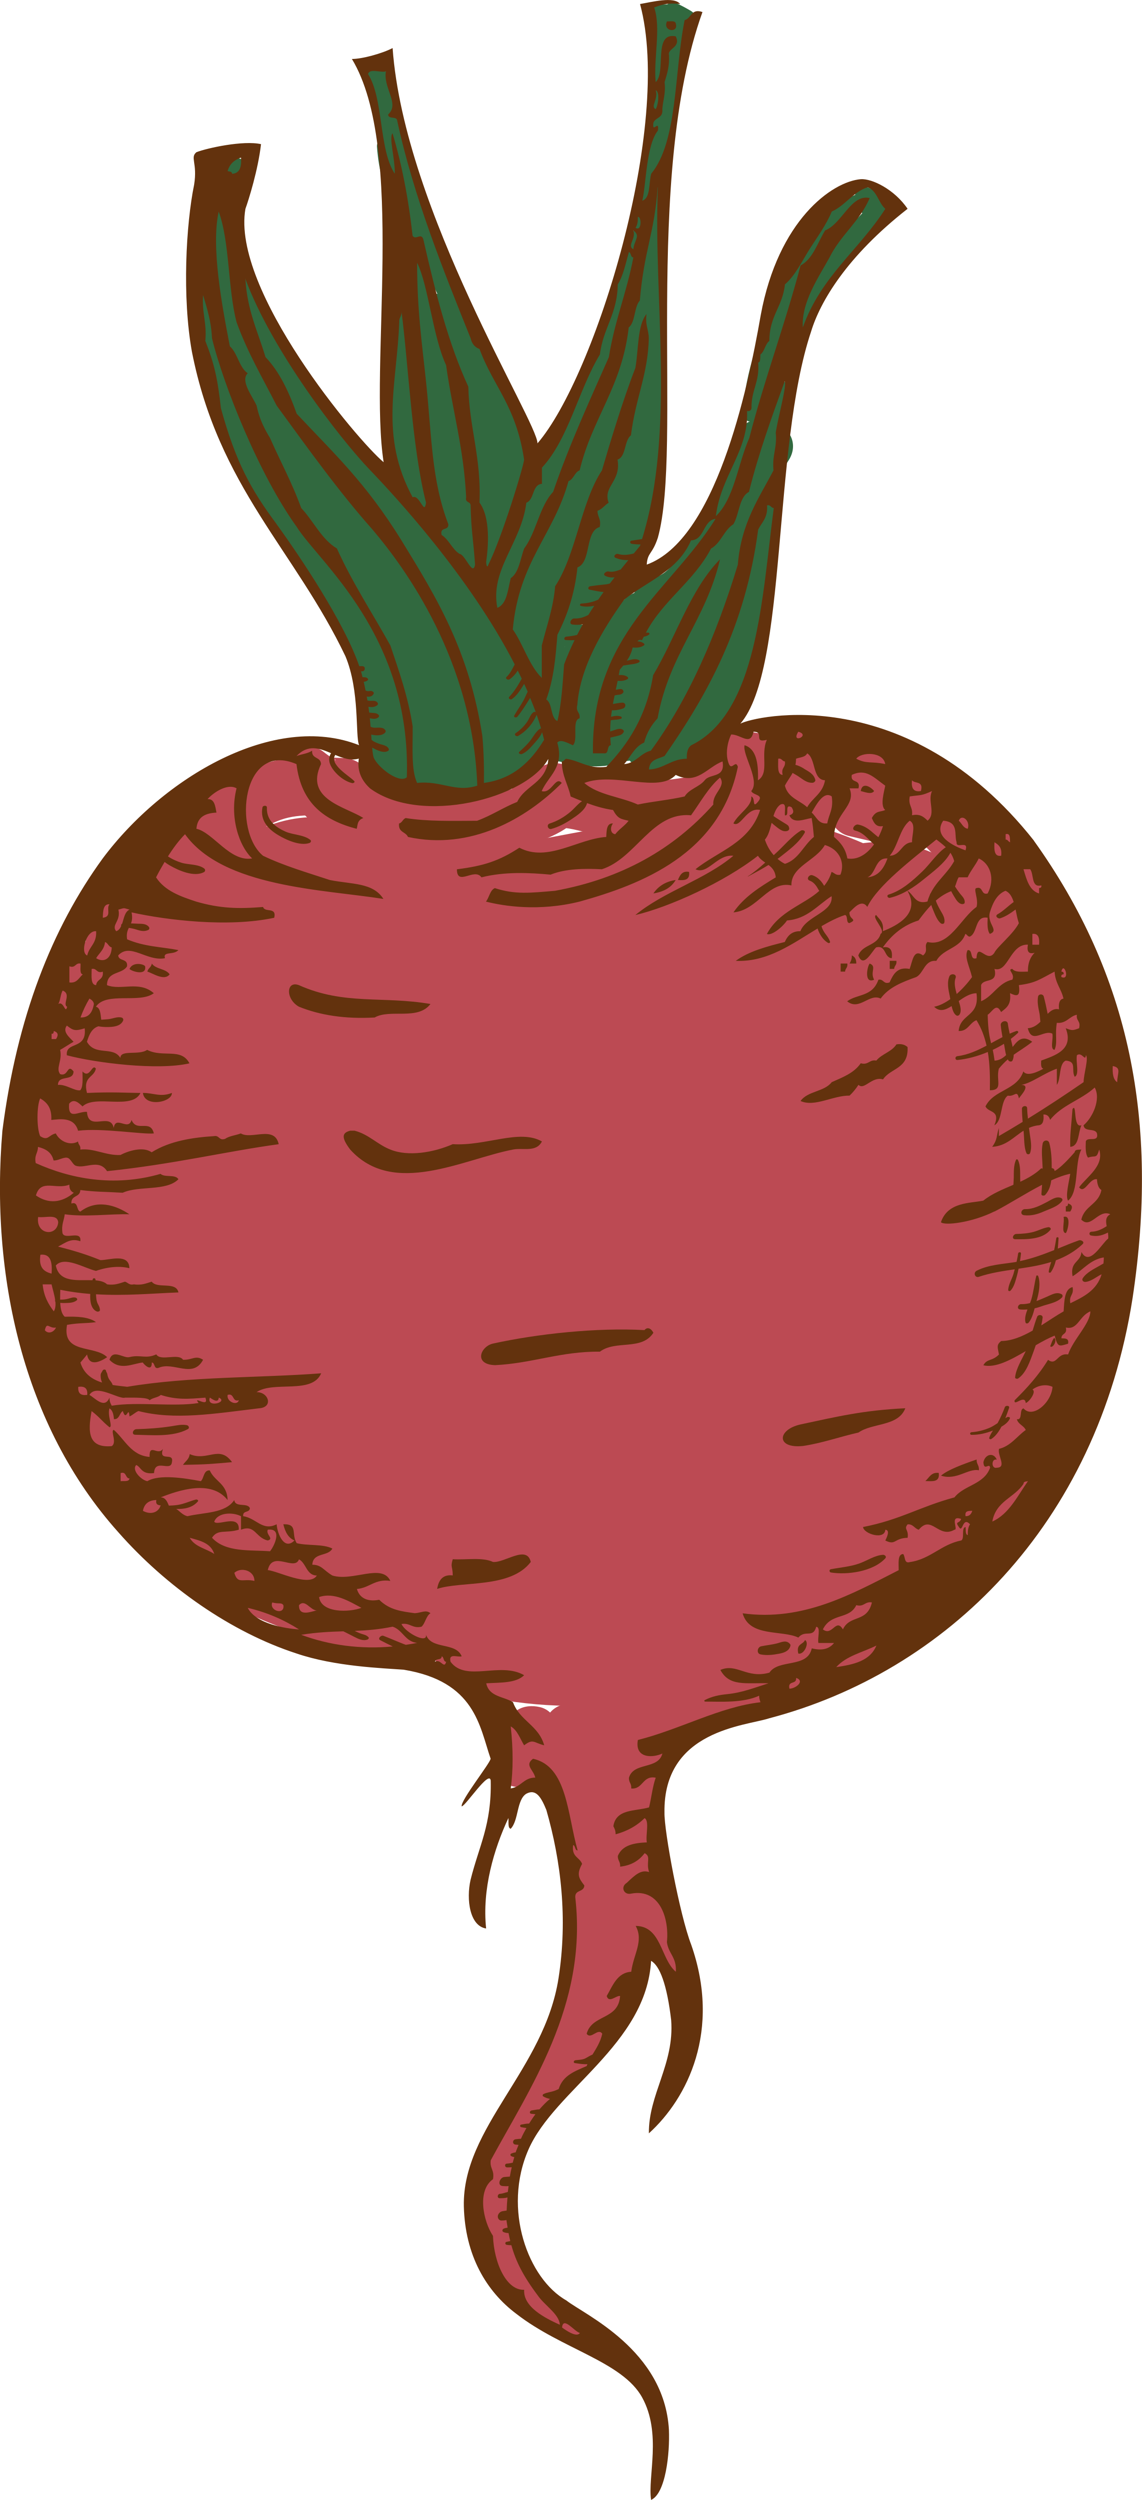 <?xml version="1.0" encoding="UTF-8"?>
<svg id="Ebene_1" data-name="Ebene 1" xmlns="http://www.w3.org/2000/svg" viewBox="0 0 341.17 746.59">
  <defs>
    <style>
      .cls-1 {
        fill: #63320d;
        fill-rule: evenodd;
      }

      .cls-1, .cls-2, .cls-3, .cls-4 {
        stroke-width: 0px;
      }

      .cls-2 {
        fill: #31693f;
      }

      .cls-3 {
        fill: #b04145;
      }

      .cls-4 {
        fill: #bc4a53;
      }
    </style>
  </defs>
  <path class="cls-4" d="m100.19,314.09c-3,14.58-2.56,28.78,3.26,42.58,6.43,15.23,18.19,27.41,34.39,32.23,13.78,4.1,30.23,2.07,42.07-6.24,15.23-10.7,23.47-26.68,23.93-45.26.37-15.09-5.59-30.63-15.99-41.55-10.13-10.64-25.97-17.47-40.76-16.49s-30.18,7.26-40.3,19.11c-8.43,9.86-14.93,21.51-17.35,34.38-4.93,26.26,1.32,54.32,23.21,71.23,23.2,17.93,55.22,12.62,78.07-3.31,10.11-7.05,20.04-15.56,25.42-26.95,7.86-16.63,9.34-36.26-.5-52.63-15.84-26.35-46.61-32.44-74.91-27.75-23.51,3.89-45.26,18.53-61.44,35.53-8.6,9.03-16.21,19.14-23.22,29.44-5.29,7.78-8.88,16.69-8.98,26.25-.15,13.59,6.59,29.22,19.56,35.29,8.63,4.04,18.43,6.74,27.97,3.66,9.05-2.93,16.75-8.37,21.69-16.68,9.45-15.89,10.5-36.59,4.14-53.82-2.82-7.65-6.2-14.63-10.54-21.46-3.31-5.21-6.68-10.32-9.22-15.97l3.66,8.67c-3.33-8.15-5.31-16.5-9.17-24.51-5.91-12.25-17.29-22.3-30.41-26.14-14.46-4.23-31.8-.56-42.42,10.5s-13.73,22.44-15.25,36.58c-1.45,13.45-.84,27.32.62,40.74,1.63,14.98,3.39,30.39,9.19,44.43,4.49,10.87,8.85,19.2,16.75,28.09,6.04,6.8,13.68,12.14,21.14,17.25,13.31,9.12,26.61,17.15,41.88,22.69,15.44,5.6,32.69,5.93,48.95,6.86,14.07.81,28.19,1.4,42.26.47,18.15-1.19,36.28-3.6,52.75-11.68,20.64-10.13,32.44-30.61,34.62-52.9,2.02-20.69-9.44-42.36-27.75-52.3-17.27-9.37-35.9-9.19-54.71-6-6.55,1.11-12.79,2.97-18.96,5.44-10.08,4.05-19.61,8.08-27.15,16.29-20.81,22.67-13.47,58.24,13.36,72.21,18.72,9.75,41.37,8.61,61.58,5.49,22.19-3.43,41.27-16.44,47.96-38.65,6.77-22.47-.63-45.98-15.57-63.24-10.68-12.34-26.35-20.39-40.07-28.89-13.97-8.66-27.95-17.31-41.92-25.97-11.67-7.23-23.64-14.14-34.61-22.42l7.35,5.68c-6.33-4.89-12.13-10.28-17.09-16.57l5.68,7.35c-3.14-4.15-5.79-8.53-7.99-13.25-16.55,16.55-33.11,33.11-49.66,49.66,19.8,12.25,43.96,16.58,66.97,14.68,21.26-1.76,41.79-7.23,62.84-10.23l-9.65,1.3c10.29-1.37,20.6-1.93,30.93-.58l-9.65-1.3c5.71.87,11.18,2.31,16.55,4.45l-8.67-3.66c6.41,2.76,12.59,6.38,19.38,8.09,7.23,1.82,14.59,2.06,21.84.2,2.09-.53,4.08-1.39,6.2-1.77h-19.3l1.4.24-8.67-3.66c.95.37,1.8.89,2.55,1.58l-7.35-5.68c2.71,2.52,5.1,5.28,7.37,8.21l-5.68-7.35c6.26,8.45,10.89,17.85,15,27.5l-3.66-8.67c4.52,10.78,9.01,21.74,10.83,33.35-.43-3.22-.86-6.43-1.3-9.65.52,4.1.66,8.08.26,12.2l1.3-9.65c-.49,3.43-1.34,6.63-2.65,9.84l3.66-8.67c-4.42,9.57-11.48,18.01-17.52,26.58-6.72,9.53-13.43,19.06-20.15,28.59,22.11,2.89,44.23,5.78,66.34,8.67-1.77-5.97-2.95-12.04-3.79-18.21.43,3.22.86,6.43,1.3,9.65-3.35-26.52-.7-55.06-10.3-80.44-8.52-22.53-24.09-45.9-51.29-45.5-19.72.29-35.83,14.47-41.65,32.76-4,12.57-1.94,24.45-.08,37.15-.43-3.22-.86-6.43-1.3-9.65,1.52,11.36,1.54,22.76.11,34.13.43-3.22.86-6.43,1.3-9.65-1.14,8.14-2.87,16.26-5.74,23.98,1.22-2.89,2.44-5.78,3.66-8.67-.67,1.53-1.35,2.79-2.31,4.15l5.68-7.35c-.61.75-1.3,1.42-2.07,2.01,2.45-1.89,4.9-3.78,7.35-5.68-7.45,5.35-15.4,9.84-21.32,17.05-6.24,7.6-11.44,15.87-17.35,23.69l5.68-7.35c-6.42,8.27-13.72,15.68-22,22.09l7.35-5.68c-2.98,2.24-6.03,4.32-9.19,6.28-12.49,7.72-19.29,21.59-17.33,36.17.88,6.53,3.11,11.95,7.15,17.17,4.47,5.79,11.39,11.65,18.86,13.01,17.26,3.14,32.69,2.75,49.94-.44,11.59-2.15,22.8-5.94,33.94-9.72,8.98-3.05,16.81-8.33,21.69-16.68,4.55-7.78,6.48-19.25,3.66-27.97-5.76-17.81-25.4-31.9-44.65-25.35-12.64,4.3-25.34,8.48-38.58,10.49l9.65-1.3c-7.45.99-14.82,1.21-22.29.29l9.65,1.3c-1.24-.17-2.48-.38-3.71-.62,2.89,22.11,5.78,44.23,8.67,66.34,11-6.8,21.54-15.07,30.43-24.5,9.25-9.82,16.42-21.17,24.45-31.93l-5.68,7.35c2.33-2.99,4.77-5.68,7.74-8.04l-7.35,5.68c9.73-6.82,19.23-12.55,24.64-23.81,4.3-8.95,7.07-18.45,8.72-28.21s3.04-20.13,3.07-30.26-1.54-20.99-3.07-31.45l1.3,9.65c-.43-3.24-.67-6.36-.44-9.63-.43,3.22-.86,6.43-1.3,9.65.24-1.55.57-2.9,1.08-4.38l-3.66,8.67c.62-1.38,1.24-2.46,2.16-3.66l-5.68,7.35.95-.93-7.35,5.68c.66-.56,1.39-.97,2.21-1.25l-8.67,3.66,1.33-.27-9.65,1.3,1.32.02-9.65-1.3c.9.12,1.76.4,2.57.82l-8.67-3.66c.87.45,1.67,1,2.41,1.64l-7.35-5.68c1.18,1.1,2.17,2.19,3.18,3.45l-5.68-7.35c2.27,3.22,4.12,6.63,5.72,10.22-1.22-2.89-2.44-5.78-3.66-8.67,3.08,7.38,4.83,15.09,5.97,22.98l-1.3-9.65c3.5,26.05,1.64,52.9,9.2,78.37,4.14,13.94,15.8,24.07,30.18,26,15.17,2.04,27.57-5.12,36.17-17.33,10.38-14.73,20.85-29.39,31.13-44.18,5.77-8.31,10.68-17.81,12.6-27.8,2.58-13.45,1.95-25.99-1.19-39.34-1.82-7.74-4.74-15.17-7.72-22.52-3.89-9.63-7.81-19.38-12.77-28.53-4.77-8.81-10.8-17.18-17.55-24.55-5.92-6.47-13.38-11.81-21.89-14.25-6.73-1.93-13.92-2.02-20.7-.24-2.09.55-4.07,1.37-6.2,1.77l9.65-1.3-1.69-.04,9.65,1.3c-1.83-.36-3.33-.86-5.05-1.58l8.67,3.66c-6.56-3.1-13.15-6.25-20.07-8.47s-14.12-3.07-21.31-3.95c-8.59-1.05-17.13-.98-25.73-.06-20.42,2.18-40.22,7.32-60.53,10.06l9.65-1.3c-9.92,1.25-19.86,1.71-29.81.46l9.65,1.3c-6-.88-11.76-2.37-17.38-4.66l8.67,3.66c-3.12-1.37-6.08-2.93-8.98-4.72-13.16-8.14-33.36-5.9-43.99,5.68-4.26,4.64-7.4,10.03-9.33,16.02-3.09,9.54-.37,19.34,3.66,27.97,12.78,27.37,38.72,44.2,63.5,59.55,13.14,8.14,26.27,16.27,39.41,24.41,12.25,7.59,25.17,14.62,36.74,23.24l-7.35-5.68c3.22,2.52,6.12,5.25,8.68,8.45l-5.68-7.35c1.48,2.02,2.76,4.08,3.83,6.35l-3.66-8.67c1.09,2.63,1.83,5.26,2.3,8.07-.43-3.22-.86-6.43-1.3-9.65.35,2.82.38,5.55.05,8.38.43-3.22.86-6.43,1.3-9.65-.31,1.78-.74,3.45-1.37,5.15,1.22-2.89,2.44-5.78,3.66-8.67-.72,1.6-1.53,3-2.59,4.39l5.68-7.35c-.62.74-1.31,1.42-2.06,2.02,2.45-1.89,4.9-3.78,7.35-5.68-1.33.96-2.57,1.69-4.06,2.4l8.67-3.66c-4.9,1.93-10.14,2.81-15.34,3.52l9.65-1.3c-8.27.95-16.48.88-24.73-.22,3.22.43,6.43.86,9.65,1.3-2.24-.35-4.31-.8-6.43-1.61l8.67,3.66c-1.52-.69-2.88-1.46-4.23-2.44l7.35,5.68c-.94-.81-1.69-1.57-2.46-2.54l5.68,7.35c-.45-.63-.81-1.3-1.1-2.01l3.66,8.67c-.29-.73-.47-1.48-.54-2.26.43,3.22.86,6.43,1.3,9.65-.08-.84-.04-1.67.12-2.5l-1.3,9.65.37-1.36-3.66,8.67c.31-.84.73-1.62,1.26-2.34l-5.68,7.35c.89-1.06,1.74-1.86,2.83-2.71l-7.35,5.68c2.6-1.74,5.44-3,8.3-4.25-2.89,1.22-5.78,2.44-8.67,3.66,6.7-2.73,13.56-4.64,20.72-5.71-3.22.43-6.43.86-9.65,1.3,5.06-.64,10.11-.97,15.2-.39-3.22-.43-6.43-.86-9.65-1.3,2.58.39,5.03.99,7.47,1.91l-8.67-3.66c1.99.87,3.76,1.88,5.48,3.19l-7.35-5.68c1,.87,1.86,1.74,2.73,2.74-1.89-2.45-3.78-4.9-5.68-7.35,1.12,1.51,1.98,3.03,2.74,4.75l-3.66-8.67c.49,1.39.85,2.7,1.13,4.15-.43-3.22-.86-6.43-1.3-9.65.31,2.45.29,4.77,0,7.21l1.3-9.65c-.43,2.44-1.09,4.71-2.01,7l3.66-8.67c-1.01,2.19-2.18,4.18-3.61,6.12l5.68-7.35c-1.3,1.57-2.69,2.94-4.24,4.26l7.35-5.68c-2.57,1.96-5.26,3.5-8.22,4.81l8.67-3.66c-6.9,2.73-14.21,3.98-21.53,4.98,3.22-.43,6.43-.86,9.65-1.3-25.06,3.13-51.58,1.93-76.61-1.1l9.65,1.3c-6.81-.94-13.3-2.52-19.68-5.11,2.89,1.22,5.78,2.44,8.67,3.66-12.87-5.57-25.05-13.73-36.16-22.23l7.35,5.68c-3.21-2.57-6.09-5.29-8.71-8.46l5.68,7.35c-2.53-3.34-4.55-6.89-6.28-10.7l3.66,8.67c-3.92-9.29-5.82-19.14-7.2-29.08l1.3,9.65c-1.98-15.22-3.08-31.15-1.31-46.44l-1.3,9.65c.36-2.37.87-4.6,1.73-6.84l-3.66,8.67c.34-.79.75-1.55,1.24-2.26l-5.68,7.35c.47-.68,1.01-1.28,1.64-1.81l-7.35,5.68c.65-.55,1.38-.97,2.17-1.26l-8.67,3.66,1.22-.31-9.65,1.3c.83-.12,1.65-.1,2.48.07l-9.65-1.3,1.23.34-8.67-3.66c1.33.58,2.35,1.19,3.51,2.06l-7.35-5.68c.75.62,1.43,1.31,2.05,2.05l-5.68-7.35c1.29,1.69,2.26,3.42,3.15,5.35l-3.66-8.67c4.19,10.23,6.69,20.78,12.2,30.55,4.05,7.19,9.16,13.73,12.51,21.32l-3.66-8.67c1.35,3.36,2.32,6.71,2.92,10.28l-1.3-9.65c.38,3.02.45,5.94.08,8.97l1.3-9.65c-.35,1.92-.84,3.69-1.57,5.51l3.66-8.67c-.39.87-.84,1.7-1.35,2.49,16.55-4.34,33.11-8.68,49.66-13.02l-.77-.36,7.35,5.68-.52-.63,9.33,16.02-.29-.84,1.3,9.65c-.12-.7-.12-1.41,0-2.11l-1.3,9.65c.12-.79.32-1.55.61-2.29l-3.66,8.67c2.51-5.79,7.2-11.16,11.03-16.13l-5.68,7.35c6.57-8.37,13.8-16.13,22.15-22.75l-7.35,5.68c5.4-4.13,11.11-7.64,17.32-10.43l-8.67,3.66c5.14-2.16,10.39-3.73,15.9-4.63l-9.65,1.3c4.9-.65,9.72-.71,14.63-.11l-9.65-1.3c2.82.44,5.49,1.05,8.17,2.05l-8.67-3.66c2.07.88,3.96,1.91,5.8,3.19l-7.35-5.68c1.42,1.13,2.65,2.31,3.82,3.69l-5.68-7.35c.82,1.14,1.48,2.22,2.11,3.47l-3.66-8.67c.55,1.38.94,2.65,1.25,4.1l-1.3-9.65c.26,2.02.29,3.88.05,5.89l1.3-9.65c-.28,1.44-.64,2.73-1.13,4.11l3.66-8.67c-.97,2.24-2.16,4.23-3.61,6.2l5.68-7.35c-2.19,2.69-4.61,4.98-7.33,7.12l7.35-5.68c-4.55,3.36-9.5,6.09-14.71,8.29l8.67-3.66c-2.96,1.14-5.91,2.03-9.04,2.56l9.65-1.3c-2.52.3-4.91.33-7.42.01l9.65,1.3c-1.5-.3-2.84-.67-4.27-1.2l8.67,3.66c-1.46-.67-2.72-1.38-4.05-2.27l7.35,5.68c-1.73-1.34-3.17-2.81-4.53-4.52l5.68,7.35c-1.31-1.86-2.37-3.77-3.3-5.84l3.66,8.67c-1.25-3.13-2.06-6.27-2.57-9.6l1.3,9.65c-.47-3.92-.47-7.76-.01-11.68l-1.3,9.65c.61-4.04,1.69-7.86,3.28-11.62l-3.66,8.67c1.26-2.71,2.72-5.22,4.5-7.62l-5.68,7.35c1.5-1.84,3.09-3.45,4.94-4.94l-7.35,5.68c1.53-1.1,3.06-2,4.78-2.77l-8.67,3.66c1.34-.49,2.6-.85,4-1.14l-9.65,1.3c1.86-.24,3.6-.28,5.47-.11l-9.65-1.3c1.86.31,3.53.8,5.27,1.52l-8.67-3.66c1.3.67,2.42,1.37,3.59,2.24l-7.35-5.68c1.1.96,2.03,1.9,2.96,3.02l-5.68-7.35c1.06,1.48,1.9,2.98,2.65,4.64l-3.66-8.67c.84,2.21,1.4,4.4,1.73,6.74l-1.3-9.65c.16,1.89.17,3.71.02,5.61l1.3-9.65c-.26,1.84-.66,3.56-1.28,5.32l3.66-8.67c-.73,1.69-1.57,3.16-2.68,4.63l5.68-7.35c-.56.68-1.19,1.31-1.86,1.88l7.35-5.68c-1.05.8-2.03,1.43-3.21,2.04l8.67-3.66c-1.19.49-2.28.83-3.54,1.11l9.65-1.3c-1.68.22-3.24.23-4.92.04l9.65,1.3c-1.27-.26-2.39-.58-3.6-1.04l8.67,3.66c-1.2-.58-2.23-1.18-3.32-1.95l7.35,5.68c-1.05-.89-1.95-1.77-2.86-2.81l5.68,7.35c-1.44-1.89-2.56-3.83-3.51-6l3.66,8.67c-.88-2.32-1.48-4.62-1.89-7.06l1.3,9.65c-.37-3.02-.39-5.94-.07-8.96l-1.3,9.65c.13-.98.3-1.96.53-2.92,1.98-9.61,1.41-19.31-3.66-27.97-4.41-7.53-13.04-14.71-21.69-16.68-18.13-4.13-40.56,5.46-44.65,25.35h0Z"/>
  <path class="cls-4" d="m73.65,247.77c-8.02,3.48-15.7,7.55-23.1,12.2l12.82,9.85c.62-1.92,1.5-3.27,2.94-4.66,4.09-3.97,2.97-10.84-1.77-13.7-12.54-7.59-22.71,7.37-30.09,15.44l12.34,12.34c8.13-9.03,15.93-18.65,25.04-26.72,3.55-3.14,7.61-6.14,12.12-7.71,5.84-2.04,12.34-1.14,18.4-.99l-2.32-17.14c.46.56.25.5-.63-.19-.96-.61-1.88-1.27-2.76-1.97-8.22-6.23-16.89,6.73-10.57,13.7,6.03,6.65,12.72,13.4,21.78,15.49s19.34,1.51,28.67,1.99l-2.32-17.14c-5.26.8-10.74-1.11-15.65-2.76s-10.14-3.59-15.21-5.4c-4.04-1.44-8.78,1.3-10.29,5.05-1.73,4.31-.03,8.24,3.57,10.9,12.13,8.96,27.53,12.12,42.37,10.31,8.03-.98,15.76-3.01,23.32-5.88,6.77-2.57,15.32-7.7,11.96-16.48-2.03-5.29-7.5-8.14-12.82-5.21-1.66.91-3.32,1.82-4.97,2.73-8.58,4.71-2.79,18.96,6.72,15.95,3.77-1.19,7.09-.35,10.84.54,4.33,1.03,8.64,1.93,13.09,2.3,9.2.76,18.53-.77,27.52-2.57,7.64-1.53,16.42-3.03,18.78-11.81,2.47-9.19-4.2-16.34-13.25-15.37l7.53,4.32-.41-.9,1.19,4.4v.34c-3.59,2.03-7.17,4.06-10.74,6.09,1.5.25,3,.5,4.51.75-1.28-4.86-2.57-9.72-3.85-14.58-3.1,2.77-6.19,5.55-9.29,8.32-7.33,6.56,2.26,19.16,10.57,13.7,7.87-5.16,16.37-8.13,25.82-8.19l-8.41-11.05c-1.21,4.9-.56,8.9,1.41,13.48l5.21-12.82c-3.62,1.5-7.25,2.99-10.87,4.49-5.36,2.21-8.02,7.33-5.21,12.82,4.18,8.18,12.82,6.57,20.09,4.6,3.75-1.02,8.06-1.69,11.54-3.51.89-.46,3.82-1.93,3.87-3.12-4.84-1.59-6.37-1.18-4.58,1.23.43.89.83,1.8,1.2,2.72l5.21-12.82c-3.79.57-7.58,1.14-11.37,1.7-8.68,1.3-7.95,14.97,0,16.83,4.9,1.15,9.8,2.29,14.69,3.44,10.92,2.56,15.59-14.27,4.64-16.83-4.9-1.15-9.8-2.29-14.69-3.44v16.83c3.79-.57,7.58-1.14,11.37-1.7,6.21-.93,7.13-8.29,5.21-12.82-3.05-7.22-9.62-14.12-18.25-11.44-1.93.6-3.4,1.72-4.94,2.95-1.07.82-1.23,1.14-.47.95-1.2.32-2.39.65-3.59.97-2.15.58-7.6,2.72-8.74,2.33l3.85,2.24.03.07-5.21,12.82c3.62-1.5,7.25-2.99,10.87-4.49,5.65-2.33,7.65-7.18,5.21-12.82.17.55.29.54.35-.03,1.35-5.45-2.62-11.08-8.41-11.05-12.39.08-24.27,3.78-34.63,10.58,3.52,4.57,7.05,9.14,10.57,13.7,3.1-2.77,6.19-5.55,9.29-8.32,4.59-4.12,2.57-13.52-3.85-14.58-1.5-.25-3-.5-4.51-.75-4.94-.82-8.99,1.26-10.73,6.09-1.22,3.37-.46,6.45.99,9.61,1.15,2.5,4.79,4.62,7.53,4.32,1.05-.11,2.1-.23,3.15-.34l-4.4-1.19-.42-.28-2.24-3.85c1.2,3,1.46-3.59,1.79-3.11-.12-.17-2.33.47-2.48.5-2.78.61-5.56,1.19-8.36,1.71-5.41,1.01-10.85,1.69-16.36,1.59-11.02-.21-21.25-5.9-32.3-2.4l6.72,15.95c1.66-.91,3.32-1.82,4.97-2.73l-12.82-5.21.37.98v-4.64c.44-1.96,2.82-1.98-.14-1.33-1.42.31-2.91,1.08-4.31,1.55-2.3.78-4.62,1.48-6.97,2.1-5.06,1.32-10.12,2.13-15.36,2.15-9.46.03-18.01-2.85-25.61-8.46l-6.72,15.95c13.15,4.69,25.9,10.33,40.14,8.16,4.23-.64,6.83-5.73,6.25-9.57-.66-4.4-4.13-7.34-8.57-7.57-7.62-.39-15.65-.09-23.19-1.23-6.42-.97-10.81-6.61-14.92-11.14l-10.57,13.7c4.87,3.69,10.78,6.18,16.84,3.93,8.97-3.33,7.97-16.88-2.32-17.14-7.2-.18-14.58-.82-21.6,1.16-6.5,1.83-12.23,5.38-17.48,9.52-10.84,8.53-19.63,19.64-28.82,29.85-7.48,8.32,4.73,20.66,12.34,12.34,2.19-2.39,4.38-4.79,6.56-7.18.99-1.09,1.97-2.2,2.98-3.26l1.1-1.14c1.37-.96.8-1.34-1.71-1.12l-1.77-13.7c-3.59,3.48-5.89,7.64-7.42,12.36-2.33,7.2,6.49,13.83,12.82,9.85,7.4-4.65,15.08-8.72,23.1-12.2,4.32-1.88,5.31-8.22,3.13-11.94-2.61-4.47-7.6-5.01-11.94-3.13h0Z"/>
  <path class="cls-4" d="m268.73,247.14c7.28,3.41,11.81,11.15,18.65,15.48,4.52,2.86,15.75,6.53,14.28,13.84l15.95-2.08c-5.19-6.93-8.92-14.42-11.33-22.73s-14.48-8.35-16.83,0-.39,16.52,3.94,23.61c3.61,5.9,8.89,10.63,11.66,17.07s3.92,13.17,6.32,19.59c1.36,3.63,2.97,7.06,4.96,10.38.83,1.38,1.78,2.75,2.49,4.2.92,1.89,1.15,1.77.57,3.44-3.67,10.64,13.19,15.21,16.83,4.64,2.89-8.38-1.6-15.41-5.63-22.42-3.31-5.74-4.69-12.24-6.65-18.52-2.18-6.96-5.02-13.31-9.46-19.11-3.91-5.11-10.19-11.21-8.21-18.24h-16.83c2.8,9.65,7.05,18.84,13.09,26.9,4.04,5.39,14.31,6.04,15.95-2.08,2.53-12.55-4.29-23.09-14.86-29.37-4.7-2.79-9.08-4.94-12.96-8.87s-7.88-8.33-13.13-10.78c-4.27-1.99-9.41-1.2-11.94,3.13-2.21,3.78-1.16,9.93,3.13,11.94h0Z"/>
  <path class="cls-4" d="m292.16,438.54c-1.19,6.31-6.56,7.06-11.5,10.21-5.31,3.4-10.22,7.57-14.35,12.34-1.84,2.12-3.45,4.44-5.38,6.48s-4.32,3.2-6.7,4.68c-6.17,3.84-11.05,8.96-15.8,14.37-6.84,7.78,1.61,17.57,10.57,13.7,3.46-1.49,6.92-2.98,10.38-4.47,4.33-1.87,5.3-8.22,3.13-11.94-2.62-4.47-7.59-5-11.94-3.13-3.46,1.49-6.92,2.98-10.38,4.47,3.52,4.57,7.05,9.14,10.57,13.7,4.88-5.55,9.57-9.82,15.8-13.73,6.02-3.78,9.46-9.21,14.28-14.21,4.41-4.57,9.29-7.7,14.88-10.64,6.96-3.67,11.78-9.33,13.27-17.2.87-4.63-1.29-9.41-6.09-10.73-4.26-1.17-9.86,1.44-10.73,6.09h0Z"/>
  <path class="cls-4" d="m120.26,477.35c-17.82-2.13-34.89-8.32-50.39-17.24l-8.81,15.07c5.09,2.26,10.18,4.52,15.27,6.78,2.24,1,8.64,2.62,9.33,5.23l15.95-6.72c-13-25.2-46.52-28.47-59.51-53.96-3.39-6.65-4.52-14.37-7.37-21.29s-6.32-13.71-7.1-21.18c-1.71-16.41,3.36-33.74,6.96-49.59,2.08-9.16,4.15-18.34,5.55-27.64s1.51-18.93,3.42-28.17c2.26-10.96-14.55-15.65-16.83-4.64-1.76,8.53-1.98,17.21-3.09,25.82s-2.96,17-4.85,25.41c-3.84,17.14-8.44,34.62-8.82,52.28s8.07,31.68,12.92,47.44,16.44,28.26,29.9,37.62c11.87,8.27,26.74,13.13,33.74,26.7,4.6,8.93,18.42,2.69,15.95-6.72-1.7-6.46-6.36-10.64-12.26-13.4-6.72-3.15-13.58-6.03-20.36-9.04-4.3-1.91-9.38-1.25-11.94,3.13-2.38,4.06-.97,9.58,3.13,11.94,18.35,10.56,38.2,17.11,59.2,19.63,4.69.56,8.73-4.41,8.73-8.73,0-5.18-4.03-8.16-8.73-8.73h0Z"/>
  <path class="cls-3" d="m158.99,531.64c11.23,0,11.25-17.45,0-17.45s-11.25,17.45,0,17.45h0Z"/>
  <path class="cls-4" d="m150.58,515.91c-.16.61-.35,1.2-.6,1.78l.88-2.08c-.12.28-.25.56-.4.83-.64,1-.98,2.08-1.04,3.24-.26,1.16-.21,2.32.16,3.48.27,1.14.79,2.12,1.56,2.97.62.95,1.43,1.7,2.45,2.25,2.03,1.07,4.48,1.61,6.72.88,2.1-.68,4.17-1.99,5.21-4.01.77-1.49,1.45-3.07,1.87-4.7.57-2.22.28-4.74-.88-6.72-.55-1.02-1.3-1.83-2.25-2.45-.84-.77-1.83-1.29-2.97-1.56-2.23-.51-4.74-.4-6.72.88s-3.44,2.98-4.01,5.21h0Z"/>
  <path class="cls-4" d="m155.4,533.72c11.23,0,11.25-17.45,0-17.45s-11.25,17.45,0,17.45h0Z"/>
  <path class="cls-4" d="m173.62,525.69l8.2-1.65c11.04-2.22,6.32-18.88-4.64-16.83-2.56.48-5.13.96-7.69,1.44-9.64,1.8-7.47,17.66,2.32,17.14,7.35-.39,14.11-2.02,21.21-3.79,3.03-.75,6.14-.89,9.14-1.8,3.43-1.04,6.75-2.48,10.08-3.8,6.71-2.66,13.38-5.17,20.37-7,6.52-1.71,12.16-3.94,17.42-8.24,3.65-2.98,3.1-9.24,0-12.34-3.61-3.61-8.68-2.99-12.34,0-3.64,2.98-9.1,3.5-13.48,4.75-6.27,1.79-12.29,4.3-18.35,6.69-5.38,2.13-10.29,3.41-15.91,4.55-6.16,1.25-11.79,3.19-18.15,3.53l2.32,17.14c2.56-.48,5.13-.96,7.69-1.44-1.55-5.61-3.09-11.22-4.64-16.83l-8.2,1.65c-11,2.22-6.34,19.04,4.64,16.83h0Z"/>
  <path class="cls-4" d="m161.45,524.66c.44,9.22,3.94,20.79,15.33,20.41,4.76-.16,9.14-3.17,11.72-7.06.49-.74,1.03-1.56,1.31-2.42.91-1.42.8-1.63-.32-.64-1.16.66-1.2.79-.12.37,2.37-.17,5.29-1.96,7.41-2.88-3.52-4.57-7.05-9.14-10.57-13.7-4.03,3.83-5.04,8.67-7.05,13.62-.95,2.34-2.44,4.43-3.39,6.79-.88,2.17-.67,5.4-1.78,7.33h15.07c-2.37-3.95-5.06-7.63-7.99-11.18-5.56-6.75-17.25.5-14.58,8.49s-1.44,22.04,10.24,23.68c9.79,1.38,15.83-11.39,18.45-18.93h-16.83c.73,4.86-.45,9.89.17,14.81.54,4.31,2.9,8.01,7.57,8.57,3.82.46,8.99-1.9,9.57-6.25.28-2.09.58-4.12.53-6.23h-17.45c.05.83.09,1.66.14,2.49.64,11.17,18.09,11.24,17.45,0-.05-.83-.09-1.66-.14-2.49-.63-11.13-17.73-11.31-17.45,0-.07.54-.04,1.08.1,1.59,5.71.77,11.43,1.55,17.14,2.32-.82-6.49.18-12.93-.79-19.45-.56-3.72-4.92-6.41-8.41-6.41-4,0-7.15,2.75-8.41,6.41-.75,2.15-2.27,6.07-4.16,7.45l4.4-1.19-.7.02,6.17,2.56c1.01,1.21.57-.63.66-1.14.21-1.16-.01-2.87-.06-4.02-.11-2.86-.43-5.7-1.34-8.42-4.86,2.83-9.72,5.66-14.58,8.49,1.98,2.4,3.66,4.98,5.26,7.65,3.34,5.57,11.77,5.74,15.07,0,1.38-2.39,1.87-4.55,2.32-7.19.41-2.37,1.33-3.82,2.42-5.99,1.6-3.18,2.22-8.62,4.75-11.03,3.12-2.97,3.31-8.16.68-11.46-2.92-3.67-7.13-4.02-11.26-2.25-4.62,1.98-9.01,2.45-11.99,7.02-.32.49-2.3,3.6-2.08,4.05l5.6.67c-.16-.34-.27-.69-.3-1.07.1-.24-.3-3.41-.3-3.4-.53-11.18-17.99-11.25-17.45,0h0Z"/>
  <path class="cls-4" d="m191.29,567.57c-.34-.28.11,3.96.12,3.99.53,2.04,3.2,2.71,4.67,1.23l.88-.58-4.1-1.67c2.27,5.93,4.35,11.91,6.27,17.96l5.1-2.15c-2.39-5.34-6.55-15.1-13.11-16.37-1.43-.28-2.59-.17-3.92.41-1.7.75-3.08,3.25-5.43,1.84-1.21-.73-2.21-3.31-3.16-4.45s-1.95-2.01-3.27-2.78c-1.77-1.02-4.3.26-4.2,2.41.09,1.91.29,3.75.57,5.64.35,2.39,4.07,2.68,5.1.67.5-1.32,1.32-2.41,2.46-3.27l-4.67-1.23c.47,2.43.52,4.67.3,7.12-.3,3.31,4.49,3.53,5.48.74.83-2.32,1.66-4.65,2.48-6.97l-5.48-.74c-.05,4.26-.1,8.52-.14,12.79-.04,3.16,4.64,3.78,5.48.74.97-3.5,2.22-6.81,3.89-10.04h-4.82c.7,1.26-.51,5.81-.64,7.1-.29,2.89-.58,5.78-.88,8.67-.34,3.37,4.44,3.44,5.48.74,1.34-3.47,2.71-6.94,5.08-9.86l-4.77-1.97c-.37,3.38-.74,6.77-1.11,10.15-.34,3.1,4.93,3.84,5.48.74.64-3.56,1.27-7.13,1.91-10.69s-4.42-5.01-5.38-1.48c-1.59,5.81-3.86,11.23-6.98,16.39l5.1,2.15c.39-1.12.79-2.24,1.18-3.36l-5.38-1.48c-.7,3.61-1.7,7.04-3.07,10.45l5.38,1.48c1.11-2.91,2.49-5.61,4.14-8.24l-5.1-2.15c-.78,3.6-1.83,7.04-3.34,10.41l5.1,2.15c1.8-5.05-1.17-11.61-1.9-16.69-.64-4.5-.82-11.74-4.7-14.83-1.51-1.2-4.19-1.03-4.67,1.23-.41,1.93-.76,3.84-1.06,5.79l5.48.74c-.11-1.36-.23-2.72-.34-4.08-.29-3.53-5.66-3.64-5.58,0,.13,5.95-.36,11.77-1.55,17.6l5.38,1.48c.46-2.84.93-5.67,1.39-8.51.57-3.47-4.52-5.05-5.38-1.48-1.34,5.52-2.58,11.06-3.72,16.63-.72,3.52,4.24,4.91,5.38,1.48,1.9-5.71,4-11.35,6.35-16.9l-5.1-2.15c-1.63,7.44-3.77,14.7-6.48,21.83l5.38,1.48c1.47-3.92,2.97-7.82,4.78-11.6l-5.1-2.15c-2.09,5.93-3.84,11.93-5.29,18.05-.72,3.03,3.47,4.95,5.1,2.15,2.51-4.3,5.02-8.56,8.31-12.32l-4.67-2.72c-1.77,4.22-3.54,8.45-5.3,12.67l5.38,1.48c2.21-6.05,4.18-12.16,5.92-18.36.82-2.93-2.62-4.32-4.67-2.72l-1.33,1.04,4.77,1.97c-.03-1.46.1-2.9.38-4.34.58-3.47-4.49-5.04-5.38-1.48-1.36,5.39-2.5,10.82-3.42,16.31-.53,3.15,3.21,4.78,5.1,2.15.61-.92,1.38-1.69,2.29-2.31l-4.67-1.23c.29,1.54-2.67,6.16-3.35,7.71-1.4,3.21,3.14,6.08,4.82,2.82,1.21-2.34,2.59-4.32,4.45-6.2l-4.67-2.72c-.69,1.98-1.46,3.29-2.7,4.91l5.1,2.15c.46-1.31.91-2.62,1.37-3.92,1.03-2.95-3.76-5.03-5.1-2.15-2.6,5.58-7.07,9.02-12.07,12.37l3.82,3.82c2.83-5.88,4.82-11.95,5.98-18.37.56-3.09-3.29-4.88-5.1-2.15-3.36,5.06-6.21,10.34-8.65,15.9-1.21,2.75,1.96,5.76,4.39,3.38,2.79-2.72,5.57-5.44,8.36-8.16l-4.67-2.72c-.72,1.92-1.55,3.35-2.72,4.99-1.88,2.64,2.17,5.53,4.39,3.38s4.52-3.83,7.35-5.01l-3.53-2.69c-.08,3.96-4.87,5.92-7.45,8.18-2.89,2.53-5.59,5.3-8.37,7.96l4.67,2.72c.36-2.26.8-3.82,1.92-5.89,1.44-2.65-2.35-5.98-4.39-3.38-1.51,1.92-3.02,3.85-4.53,5.77l4.39,3.38,1.05-1.67-5.1-2.15c-.92,2.31-2,4.46-3.25,6.61-1.86,3.19,2.71,5.6,4.82,2.82.78-1.09,1.7-2.05,2.76-2.86l-4.39-3.38c-.78,1.7-1.66,3.21-2.78,4.7l5.2,1.41c-.08-1.02-.16-2.04-.23-3.06-.17-2.16-3.09-4-4.77-1.97s-3.2,3.86-4.79,5.78c-1.16,1.41-1.06,3.36.57,4.39v1.98c-.54,2.57,2.66,4.9,4.67,2.72,1.38-1.5,2.76-3.01,4.14-4.51l-4.67-2.72-.75,1.21,5.1,2.15c.41-1.29.83-2.58,1.24-3.87.97-3.04-3.53-4.87-5.1-2.15-.5.87-1.01,1.74-1.51,2.62l5.1,2.15.28-1.01c.94-3.47-4.44-4.95-5.38-1.48l-.28,1.01c-.83,3.04,3.5,4.92,5.1,2.15.5-.87,1.01-1.74,1.51-2.62l-5.1-2.15c-.41,1.29-.83,2.58-1.24,3.87-1.03,3.2,3.36,4.57,5.1,2.15.64-.89.9-1.53,1.31-2.54,1.08-2.63-2.88-4.67-4.67-2.72-1.38,1.5-2.76,3.01-4.14,4.51l4.67,2.72c.72-3.46.56-6.31-2.57-8.29l.57,4.39c1.6-1.93,3.2-3.86,4.79-5.78l-4.77-1.97c.08,1.02.16,2.04.23,3.06.22,2.9,3.54,3.62,5.2,1.41,1.12-1.49,2.01-3,2.78-4.7,1.31-2.87-1.9-5.53-4.39-3.38-1.42,1.23-2.51,2.51-3.63,3.99l4.82,2.82c1.49-2.56,2.72-5.19,3.82-7.94,1.21-3.04-3.49-4.73-5.1-2.15l-1.05,1.67c-1.65,2.62,2.4,5.91,4.39,3.38,1.51-1.92,3.02-3.85,4.53-5.77l-4.39-3.38c-1.27,2.34-2.06,4.59-2.48,7.23s2.51,4.78,4.67,2.72c4.06-3.88,7.99-7.68,12.49-11.04,3.14-2.34,4.88-5.09,4.96-9.05.04-1.63-1.84-3.4-3.53-2.69-3.73,1.56-6.91,3.63-9.81,6.45l4.39,3.38c1.43-2,2.42-4.04,3.28-6.33,1.03-2.72-2.8-4.54-4.67-2.72-2.79,2.72-5.57,5.44-8.36,8.16l4.39,3.38c2.43-5.56,5.29-10.84,8.65-15.9l-5.1-2.15c-1.08,5.93-2.8,11.6-5.42,17.04-1.11,2.31,1.3,5.51,3.82,3.82,5.76-3.86,11.08-7.94,14.08-14.38l-5.1-2.15c-.46,1.31-.91,2.62-1.37,3.92-1.13,3.25,3.35,4.45,5.1,2.15,1.49-1.95,2.46-3.95,3.26-6.25.95-2.7-2.78-4.61-4.67-2.72-2.2,2.2-3.89,4.55-5.33,7.33l4.82,2.82c1.56-3.59,4.66-7.98,3.91-12.02-.42-2.28-3.19-2.41-4.67-1.23-1.29,1.03-2.2,2.11-3.16,3.44l5.1,2.15c.92-5.49,2.05-10.92,3.42-16.31l-5.38-1.48c-.33,1.95-.54,3.84-.58,5.82-.06,2.66,2.99,3.36,4.77,1.97l1.33-1.04-4.67-2.72c-1.74,6.2-3.71,12.31-5.92,18.36-1.25,3.43,4.03,4.71,5.38,1.48,1.77-4.22,3.54-8.45,5.3-12.67,1.08-2.59-2.91-4.72-4.67-2.72-3.61,4.12-6.44,8.72-9.19,13.45l5.1,2.15c1.45-6.12,3.2-12.12,5.29-18.05,1.04-2.96-3.74-5.01-5.1-2.15-2.02,4.22-3.7,8.56-5.34,12.93-1.26,3.38,4.12,4.81,5.38,1.48,2.71-7.12,4.86-14.38,6.48-21.83.63-2.9-3.8-5.22-5.1-2.15-2.54,5.99-4.85,12.05-6.91,18.23l5.38,1.48c1.14-5.56,2.38-11.11,3.72-16.63l-5.38-1.48c-.46,2.84-.93,5.67-1.39,8.51-.57,3.48,4.65,5.05,5.38,1.48,1.29-6.31,1.89-12.64,1.75-19.08h-5.58c.11,1.36.23,2.72.34,4.08.24,2.89,4.97,4.08,5.48.74.3-1.95.65-3.86,1.06-5.79l-4.67,1.23c2.86,2.28,2.88,9.6,3.33,12.95.51,3.84,3.12,9.53,1.83,13.15-1.05,2.94,3.81,5.05,5.1,2.15,1.7-3.81,3.01-7.66,3.9-11.74.67-3.07-3.38-4.89-5.1-2.15-1.92,3.06-3.42,6.21-4.71,9.58s4.07,4.77,5.38,1.48,2.37-6.84,3.07-10.45-4.19-4.89-5.38-1.48c-.39,1.12-.79,2.24-1.18,3.36-1.07,3.05,3.51,4.79,5.1,2.15,3.36-5.56,5.83-11.46,7.55-17.72l-5.38-1.48c-.64,3.56-1.27,7.13-1.91,10.69l5.48.74c.37-3.38.74-6.77,1.11-10.15.26-2.33-3.29-3.8-4.77-1.97-3.01,3.71-4.8,7.9-6.51,12.32l5.48.74c.39-3.85.78-7.71,1.17-11.56.25-2.51.85-4.77-.42-7.03-.99-1.77-3.86-1.86-4.82,0-1.88,3.66-3.35,7.41-4.45,11.38l5.48.74c.05-4.26.1-8.52.14-12.79.04-3.28-4.46-3.61-5.48-.74-.83,2.32-1.66,4.65-2.48,6.97l5.48.74c.26-2.94.06-5.72-.49-8.61-.42-2.17-3.23-2.55-4.67-1.23s-2.42,2.64-3.33,4.4l5.1.67c-.22-1.38-.35-2.76-.37-4.15l-4.2,2.41c4.37,2.52,5.69,10.62,12.29,8.96,1.25-.31,1.93-1.06,3-1.72l1.02-1.08c2.42.16,4.13,1.27,5.13,3.34,2.17,3.08,3.92,6.4,5.46,9.83,1.3,2.89,6.05.84,5.1-2.15-1.92-6.05-4-12.03-6.27-17.96-.69-1.8-2.35-2.47-4.1-1.67-.9.41-1.31.75-2.01,1.46l4.67,1.23c-.63-2.44.76-4.54-1.56-6.45-2.75-2.27-6.72,1.66-3.95,3.95h0Z"/>
  <path class="cls-4" d="m145.21,644.46c-.11.69-.23,1.39-.34,2.08-.57,3.5,4.21,4.95,5.38,1.48.63-1.85.96-3.59,1.21-5.52l-5.48.74c.41,1.2.83,2.41,1.24,3.61.83,2.41,3.67,2.6,5.1.67.52-.6.94-1.26,1.25-1.99l-5.1-.67c.58,1.28.55,2.54-.08,3.79l5.48.74.18-2.22c.63-3.17-3.25-4.74-5.1-2.15-1.63,2.28-3.26,4.57-4.9,6.85l5.2,1.41.03-1.92-5.48-.74c.01,3.35-.13,6.68-.42,10.02s4.49,3.53,5.48.74c.87-2.44,1.54-4.89,2.05-7.43.71-3.51-4.66-5.01-5.38-1.48-.85,4.1-1.19,8.15-.95,12.34.17,2.99,4.77,3.97,5.48.74.98-4.42,1.52-8.83,1.62-13.35.07-3.07-4.91-3.9-5.48-.74-.65,3.57-.89,7.02-.62,10.65s5.12,3.5,5.58,0c.28-2.07.75-3.93,1.36-5.91l-5.48-.74-.05,5.63c-.03,3.63,5.34,3.55,5.58,0s.48-6.96.71-10.43c.21-3.09-5.06-3.88-5.48-.74-.81,5.93-2.06,11.98-1.69,17.98l5.48-.74c-.27-1.34-.45-1.77-1.16-2.93-1.54-2.49-4.96-1.27-5.2,1.41-.28,3.06.26,5.58,1.52,8.36s5.13,1.15,5.2-1.41.15-4.87.22-7.3l-5.48.74c.43,2.97,1.09,5.81,2.02,8.66,1.14,3.46,5.99,2.02,5.38-1.48l-.58-3.37-5.38,1.48c.83,2.96,1.67,5.92,2.5,8.87l4.67-2.72c-.91-1.11-1.8-2.04-2.88-2.98-2.05-1.79-5.41-.1-4.67,2.72,1.27,4.83,5.49,6.42,8.28,10.28l4.39-3.38c-1.92-2.47-3.41-5.13-4.7-7.96l-4.82,2.82c4.71,8.53,11.41,15.65,20.18,20.04,3.2,1.6,6.04-3.21,2.82-4.82-7.98-3.99-13.89-10.27-18.18-18.04-1.77-3.2-6.29-.39-4.82,2.82s3.35,6.22,5.58,9.09c1.93,2.48,6.25-.81,4.39-3.38-1.06-1.46-2.11-3.01-3.42-4.26-1.69-1.6-3.61-2.08-4.3-4.69l-4.67,2.72c1.08.95,1.97,1.87,2.88,2.98,1.82,2.23,5.38-.19,4.67-2.72-.83-2.96-1.67-5.92-2.5-8.87-.99-3.52-5.99-2-5.38,1.48l.58,3.37,5.38-1.48c-.94-2.85-1.59-5.69-2.02-8.66-.46-3.21-5.39-2.28-5.48.74-.07,2.43-.15,4.87-.22,7.3l5.2-1.41c-.85-1.87-.95-3.55-.76-5.54l-5.2,1.41.6,1.59c.62,3.06,5.68,2.4,5.48-.74-.35-5.54.74-11.02,1.49-16.49l-5.48-.74c-.24,3.48-.48,6.96-.71,10.43h5.58l.05-5.63c.03-3.21-4.56-3.72-5.48-.74-.76,2.45-1.22,4.86-1.56,7.39h5.58c-.23-3.12-.13-6.08.43-9.16l-5.48-.74c-.09,4.03-.54,7.93-1.42,11.87l5.48.74c-.21-3.7,0-7.22.75-10.86l-5.38-1.48c-.51,2.54-1.19,4.99-2.05,7.43l5.48.74c.29-3.34.43-6.67.42-10.02,0-3.05-4.88-3.92-5.48-.74-.26,1.38-.35,2-.23,3.4.24,2.83,3.56,3.71,5.2,1.41s3.26-4.57,4.9-6.85l-5.1-2.15c-.29,1.44-.39,2.23-.38,3.7.02,3.24,4.49,3.68,5.48.74.79-2.31.79-4.42.08-6.76-.67-2.2-3.94-2.86-5.1-.67-.32.73-.74,1.39-1.25,1.99l5.1.67c-.41-1.2-.83-2.41-1.24-3.61-1.08-3.14-5.08-2.31-5.48.74-.16,1.39-.5,2.74-1.01,4.04l5.38,1.48c.11-.69.23-1.39.34-2.08.57-3.52-4.81-5.03-5.38-1.48h0Z"/>
  <path class="cls-2" d="m137.49,184.07c-3.72,3.79-7.01,7.96-9.96,12.37-2.45,3.66-.97,10.03,3.13,11.94,10.8,5.02,19.37-4.44,25.94-12.08,7.47-8.7-3.59-19.15-12.34-12.34-4.91,3.82-9.21,8.15-13.08,13.01-4.27,5.36-2.14,15.38,6.17,14.9,4.35-.25,8.07-1.63,11.74-3.95,2.19-1.38,4.66-3.98,7.21-3.81l-8.41-11.05c-.91,2.89-3.22,4.83-5.3,6.95-2.73,2.78-5.3,5.69-7.21,9.11-3.99,7.12,2.57,14.04,9.85,12.82s14.58-2.44,21.88-3.66l-6.72-15.95c-6.03,4.47-11.76,9.23-17.16,14.45-6.09,5.9.11,17.36,8.49,14.58,1.49-.5,2.99-.99,4.48-1.49l-9.85-12.82c1.69-1.23,1.51-1.38-.55-.47-1.13.35-2.26.67-3.4.96-1.7.43-3.43.82-5.16,1.12-2.34.4-8.53,1.86-10.72.67-.81-.44.54.38.27.08-1.13-1.21-1.24-5.56-1.56-7.14-.92-4.52-1.83-9.04-2.75-13.56-2.23-11-19.06-6.34-16.83,4.64,2.64,13,2.97,31.36,19.58,33.27,6.04.69,12.45-.24,18.38-1.45,6.87-1.4,13.75-3.17,17.81-9.3s-2.75-15.18-9.85-12.82c-1.49.5-2.99.99-4.48,1.49l8.49,14.58c4.31-4.18,8.8-8.15,13.62-11.73,8.02-5.95,3.28-17.62-6.72-15.95-7.29,1.22-14.58,2.44-21.88,3.66l9.85,12.82c1.86-3.32,4.74-5.64,7.27-8.43,3.18-3.5,5.57-7.26,7-11.8,1.81-5.73-3-10.69-8.41-11.05-4.2-.28-8.14,1.2-11.7,3.33-1.96,1.18-4.95,4.3-7.25,4.43l6.17,14.9c3.87-4.86,8.18-9.19,13.08-13.01l-12.34-12.34c-1.64,1.91-3.32,3.76-5.14,5.5-.77.75-1.72,1.43-2.43,2.23-.59.68-1.87.96-.49.96l4.4,1.19-1.14-.53c1.04,3.98,2.09,7.96,3.13,11.94,2.15-3.22,4.52-6.07,7.23-8.84,7.87-8.02-4.46-20.37-12.34-12.34h0Z"/>
  <path class="cls-2" d="m120.91,209.86c.59,4.3,3.17,7.5,6.74,9.79,5.23,3.36,10.79-.3,12.82-5.21,3.37-8.19,4.44-18.35-3.4-24.47s-17.42-.98-20.17,7.68c-2.13,6.7-2.18,18.26,4.82,22.36,9.14,5.35,16.32-5.88,18.31-13.37s.51-16.16-5.32-21.41-15.41-4.79-20.69,1.39c-6.16,7.2-3.03,18,5.79,21.14,8.1,2.89,16.73-.56,22.61-6.31l-13.7-10.57c-2.76,4.05-5.94,6.91-5.89,12.29.05,6.28,4.98,11.53,11.31,11.62,10.03.14,20.63-7.74,27.43-14.38l-13.7-1.77c1.87,2.49,3.74,4.98,5.6,7.47,1.34,1.79,3.66,3.94,4.03,6.05v-4.64l-.31,1.21,2.24-3.85c-3.12,3.72-5.56,7.14-4.02,12.29,1.64,5.48,6.64,7.96,12.04,8.07l-7.53-13.13-.63,1.2,3.13-3.13-1.09.54c-6.54,3.23-5.16,14.54,2.08,15.95,6.53,1.27,13.1,3.14,19.74,1.66,2.46-.55,4.08-1.45,6.47-1.08,3.98.6,6.82,1.4,10.92.54l-6.72-15.95c-1.32.6-2.63,1.21-3.95,1.81-8.01,3.67-3.86,16.52,4.4,16.26,5.05-.16,10.04-.88,14.15-4.04,2.08-1.6,3.54-3.62,5.01-5.77,1.3-1.9,2.81-2.76,4.39-4.43,3.73-3.94,4.82-9.7,6.18-14.76,1.66-6.18,3.17-12.4,4.57-18.65s-4.08-12.45-10.73-10.73c-10.49,2.7-16.14,12.38-20.45,21.53l15.95,6.72c.49-1.19.97-2.38,1.46-3.56,3.28-7.99-9.2-15.02-14.58-8.49-3.16,3.83-6.14,7.78-8.89,11.9-6.29,9.41,8.7,17.92,15.07,8.81l2.35-3.36c4.74-6.79-3.06-14.13-9.85-12.82-5.87,1.14-11.54,2.8-17.1,5l9.85,12.82,1.72-2.91c3.34-5.64-.92-13.23-7.53-13.13-3.35.05-6.69.1-10.04.15l6.17,14.9c1.87-1.45,3.74-2.9,5.61-4.35,5.47-4.24,1.79-12.89-3.85-14.58-3.24-.98-6.04-.9-9.3-.18l4.64,16.83c9.49-3.09,17.92-9.47,26.8-13.97s2.52-17.82-6.72-15.95c-4.52.92-8.66,2.97-12.72,5.11,3.98,3.98,7.96,7.96,11.94,11.94,1.13-1.99,1.99-4.06,2.55-6.27,2.1-8.27-8.39-14.89-14.58-8.49-1.16,1.19-2.31,2.39-3.47,3.58-4.11,4.25-2.9,10.54,1.77,13.7l.22.15c2.88,1.95,8.31,1.48,10.57-1.36,2.37-2.99,3.06-5.43,2.43-9.21-.68-4.08-4.85-5.97-8.41-6.41-4.74-.59-8.18,3.65-11.3,6.53-8.28,7.63,4.09,19.94,12.34,12.34.77-.71,1.89-2.08,2.77-2.68l-4.4,1.19.59.07-8.41-6.41.07.4c.75-2.83,1.5-5.66,2.24-8.49l-.26.32,10.57-1.36-.22-.15,1.77,13.7c1.16-1.19,2.31-2.39,3.47-3.58-4.86-2.83-9.72-5.66-14.58-8.49-.02.81-.29,1.51-.79,2.1-4.42,7.79,4.31,15.95,11.94,11.94,2.83-1.49,5.4-2.71,8.55-3.35l-6.72-15.95c-4,2.03-7.95,4.14-11.84,6.37-3.51,2.02-6.93,4.58-10.79,5.84-10.69,3.48-6.36,19.24,4.64,16.83l.02.18c-1.28-4.86-2.57-9.72-3.85-14.58-1.87,1.45-3.74,2.9-5.61,4.35-6.18,4.79-.8,15,6.17,14.9,3.35-.05,6.69-.1,10.04-.15l-7.53-13.13-1.72,2.91c-3.58,6.05,2.51,15.71,9.85,12.82,5.56-2.19,11.23-3.86,17.1-5l-9.85-12.82-2.35,3.36,15.07,8.81c1.93-2.89,3.95-5.68,6.16-8.37-4.86-2.83-9.72-5.66-14.58-8.49-.49,1.19-.97,2.38-1.46,3.56-3.72,9.08,11.74,15.65,15.95,6.72,2.07-4.39,4.76-12.15,10.02-13.51l-10.73-10.73c-.98,4.37-2.01,8.74-3.11,13.08-.94,3.71-1.52,9.23-3.41,12.57-.89,1.57-4.45,4.26-6.06,6.74s-1.89,2.35-4.88,2.44l4.4,16.26c1.32-.6,2.63-1.21,3.95-1.81,9.42-4.31,2.44-17.87-6.72-15.95-1.34.28-4.36-1.2-6-1.34-2.83-.25-5.5.21-8.24.96-4.87,1.33-8.67.23-13.61-.73l2.08,15.95c2.27-1.12,3.68-2.64,4.85-4.87,3.07-5.87-.72-13-7.53-13.13l-.38-.15,3.85,2.24-.72-.71,2.24,3.85-.02.28-1.19,4.4c.47-.73,2.42-3.03,2.94-4.94.85-3.15.26-6.38-1.24-9.23-2.56-4.87-6.7-9.3-10-13.7s-9.32-6.05-13.7-1.77c-3.62,3.53-10.32,9.56-15.78,9.23l4.4,1.19-1.17-.73,3.13,3.13c.94,1.66-1.53,5.6,1.33,2.28.96-1.11,1.82-2.28,2.64-3.49,5.7-8.35-6.78-17.34-13.7-10.57-1.08,1.06-1.87,1.27-3.01,2.02-2.71,1.78-.11-3.15.74,1.95v4.64c-.14.86-5.78,1.25-5.11-.04.02-.03.7,1.82.73,2.11.24,2.1-.83,4.84-2.27,6.36l6.17-2.56-1.19.16,6.17,2.56-.59-.64,2.24,3.85c-.54-1.41-.82-2.71-.77-4.21-.03-.58.02-1.15.17-1.71.82-2.09.32-1.85-1.5.73h-4.64c-1.14-1.88-1.64-2.25-1.49-1.09.06.55-.02,1.09-.26,1.61-.34,1.7-1.16,3.37-1.82,4.95l12.82-5.21,1.28.64c-.65-4.67-6.62-7.23-10.73-6.09-5.03,1.38-6.74,6.05-6.09,10.73h0Z"/>
  <path class="cls-2" d="m175.21,186.77c-1.8-.23-4.01-.89-5.81-.74-.49-.06-.98-.12-1.47-.2,1.25,4.25,1.94,5.19,2.06,2.82l-1.19,4.4-.34.32c7.14-6.59-2.43-19.56-10.57-13.7-1.69,1.22-3.38,2.43-5.07,3.65l11.94,11.94c2.36-3.54,4.72-7.07,7.08-10.61,5.28-7.91-4.73-15.32-11.94-11.94-2.14,1-4.27,2-6.41,3l13.13,7.53c-.14-2.14-.18-4.16.25-6.26,1.59-7.92-8.34-15.46-14.58-8.49-1.35,1.51-2.52,2.55-4.27,3.53l11.94,11.94c4.91-7.25,8.2-15.5,9.89-24.07l-17.14-2.32c.28.67.21,1.31-.23,1.91-4.71,10.01,9.37,18.69,15.07,8.81.78-1.35,1.56-2.7,2.33-4.05l-15.95-6.72-2.35,6.58,16.83,4.64c.65-2.28,1.29-4.55,1.94-6.83,2.62-9.22-11.9-15.98-15.95-6.72-.91,2.09-1.83,4.18-2.74,6.27l15.95,6.72c.91-4.5,2-15.72,7.46-17.59l-11.05-8.41c-.82,11.19-2.48,22.21-4.96,33.16-2.02,8.96,7.93,13.88,14.58,8.49,2.77-2.25,5.5-4.54,8.18-6.9l-12.34-12.34c-2.05,2.39-4.11,4.79-6.16,7.18,4.57,3.52,9.14,7.05,13.7,10.57.7-1.46.77-1.78,1.91-2.91-4.86-2.83-9.72-5.66-14.58-8.49.03.56-.22,1.02-.75,1.39-5.71,7.97,7.56,18.37,13.7,10.57,6.81-8.63,12.6-17.73,17.24-27.71,4.66-10.02-9.34-18.7-15.07-8.81-1.85,3.2-3.2,6.57-3.97,10.18-1.72,8.02,8.35,15.3,14.58,8.49,8.08-8.83,6.92-22.76,7.76-33.94.43-5.6-5.92-9.99-11.05-8.41s-9.63,4.27-13.66,7.97c4.86,1.28,9.72,2.57,14.58,3.85l-.24-1.46v4.64l.28-1.45c1.93-10.07-10.01-14.57-15.95-6.72-1.81,2.39-4,4.5-6.24,6.48l14.58,3.85c-1.03-3.98-4-6.69-8.07-7.33-3.69-.58-6.02.96-8.92,2.78l4.4-1.19-.94-.07,6.17,14.9c5.98-5.46,10.71-12.13,14.09-19.48,1.64-3.57,1.57-7.64-1.36-10.57-2.51-2.51-7.53-3.66-10.57-1.36-1.18.89-2.36,1.79-3.54,2.68,3.98,3.98,7.96,7.96,11.94,11.94,2.87-6.4,5.75-12.79,8.62-19.19l-16.26-4.4c.2,6.13,1.21,12.14,3.36,17.9,2.81,7.52,14.66,9.03,16.83,0,.38-1.56.48-1.89,1.32-3.25l-16.26-4.4c.18,3.79.23,7.57.15,11.37-.26,11.23,17.2,11.23,17.45,0,.09-3.8.04-7.58-.15-11.37-.42-8.59-11.6-11.95-16.26-4.4-1.42,2.3-2.45,4.79-3.08,7.42h16.83c-1.63-4.35-2.59-8.61-2.74-13.26-.26-7.94-12.49-12.8-16.26-4.4-2.87,6.4-5.75,12.79-8.62,19.19-1.61,3.59-1.58,7.63,1.36,10.57,2.51,2.51,7.53,3.66,10.57,1.36,1.18-.89,2.36-1.79,3.54-2.68-3.98-3.98-7.96-7.96-11.94-11.94-2.82,6.14-6.37,11.38-11.36,15.95-5.99,5.48-.89,14.36,6.17,14.9,3.39.26,5.84-1.83,7.89-2.84l-4.4,1.19.81-.02-4.4-1.19.62.35-4.01-5.21.19.73c1.73,6.68,9.81,8.07,14.58,3.85,3.41-3.01,6.23-6.38,8.97-10.01l-15.95-6.72c-.52,2.7-.48,4.85-.04,7.55,1.11,6.88,10.22,7.86,14.58,3.85,1.8-1.66,3.62-2.76,5.95-3.48-3.68-2.8-7.36-5.61-11.05-8.41-.35,4.62-.69,9.25-1.05,13.87-.17,2.2,0,5.98-1.6,7.73,4.86,2.83,9.72,5.66,14.58,8.49.48-2.24,1.06-4.04,2.21-6.02l-15.07-8.81c-3.96,8.53-8.67,16.78-14.51,24.17l13.7,10.57c1.2-1.68,1.96-3.56,2.51-5.55,2.31-8.4-8.42-14.66-14.58-8.49-1.9,1.9-3.48,4.03-4.63,6.44-1.87,3.92-1.41,8.52,2.25,11.26,3.25,2.43,8.58,2.67,11.46-.68,2.05-2.39,4.11-4.79,6.16-7.18,7.31-8.52-3.84-19.79-12.34-12.34-2.68,2.35-5.41,4.65-8.18,6.9l14.58,8.49c2.81-12.44,4.64-25.08,5.58-37.8.4-5.47-5.93-10.16-11.05-8.41-13.02,4.45-17.16,17.49-19.65,29.77-.86,4.24.86,8.61,5.05,10.29,3.64,1.46,9.13.46,10.9-3.57.91-2.09,1.83-4.18,2.74-6.27l-15.95-6.72c-.65,2.28-1.29,4.55-1.94,6.83-3.11,10.93,13.1,15.09,16.83,4.64l2.35-6.58c3.37-9.44-11.09-15.14-15.95-6.72-.78,1.35-1.56,2.7-2.33,4.05l15.07,8.81c1.64-3.49,2.95-6.78,2.62-10.72-.37-4.31-3.04-8.03-7.57-8.57-4.02-.48-8.72,1.93-9.57,6.25-1.43,7.28-3.96,13.75-8.13,19.9-5.08,7.51,4.71,16,11.94,11.94,2.94-1.65,5.55-3.75,7.8-6.26l-14.58-8.49c-.73,3.63-1.12,7.2-.87,10.9.46,6.94,6.97,10.42,13.13,7.53,2.14-1,4.27-2,6.41-3l-11.94-11.94c-2.36,3.54-4.72,7.07-7.08,10.61-4.7,7.04,4.84,17.04,11.94,11.94,1.69-1.22,3.38-2.43,5.07-3.65l-10.57-13.7c-4.93,4.55-4.74,12.84-.2,17.63,4.76,5.03,12.92,4.74,19.29,5.55,4.68.6,8.73-4.44,8.73-8.73,0-5.21-4.03-8.13-8.73-8.73h0Z"/>
  <path class="cls-2" d="m129.74,179.91c-.85.82-1.69,1.64-2.54,2.46l14.58,8.49c2.17-7.78,3.32-15.79,3.56-23.86.22-7.49-9.75-11.61-14.9-6.17-3.53,3.73-6.69,7.78-9.55,12.04l15.95,6.72c3.04-7.45,4.57-15.2,5.13-23.22s-9.79-11.19-14.9-6.17c-3.76,3.7-6.38,8.17-8.8,12.82l15.95,6.72c1.47-5.75,2.44-11.53,3.21-17.41.84-6.46-8.07-11.03-13.13-7.53-6.84,4.73-12.09,10.89-15.37,18.57-1.85,4.33-1.29,9.35,3.13,11.94,3.83,2.24,9.87,1.13,11.94-3.13l.21-.44-9.85,4.01.49.08-6.09-6.09c.32,1.93-1.32,5.97-1.86,7.88-.81,2.91-1.84,5.7-3.16,8.42l16.26,4.4c.07-7.01-2.47-14.23-8.01-18.78s-14.71-1.85-14.9,6.17c-.1,4.08,1.26,7.8,4.3,10.57,5.87,5.36,17.96.21,14.58-8.49-2.91-7.51-7.72-14.16-11.95-20.98-4.62-7.44-9.25-14.88-13.87-22.32-4.98-8.01-19.62-2.89-15.95,6.72.68,1.77,1.35,3.54,2.03,5.31,1.68,4.4,5.88,7.43,10.73,6.09,4.45-1.22,7.49-6.21,6.09-10.73-.34-1.1-.68-2.2-1.02-3.3-3.3-10.7-20.16-6.13-16.83,4.64.34,1.1.68,2.2,1.02,3.3l16.83-4.64c-.68-1.77-1.35-3.54-2.03-5.31l-15.95,6.72c4.28,6.89,8.56,13.78,12.84,20.66,3.65,5.87,8.72,12,11.22,18.46l14.58-8.49.81,1.77c-4.97,2.06-9.93,4.11-14.9,6.17,2.23,1.83,2.92,3.53,2.89,6.44-.08,8.27,12.39,12.39,16.26,4.4,4.26-8.79,8.43-19.86,6.78-29.74-.45-2.68-3.41-5.66-6.09-6.09l-.49-.08c-3.61-.59-8.07.33-9.85,4.01l-.21.44,15.07,8.81c2.06-4.81,4.73-9.28,9.11-12.31l-13.13-7.53c-.56,4.31-1.51,8.57-2.58,12.77-2.38,9.31,11.26,15.75,15.95,6.72,1.73-3.34,3.37-6.63,6.07-9.28-4.97-2.06-9.93-4.11-14.9-6.17-.46,6.45-2.07,12.6-4.51,18.58-1.62,3.97,1.44,8.84,5.05,10.29,4.17,1.68,8.41.13,10.9-3.57,2.06-3.07,4.29-5.82,6.83-8.51-4.97-2.06-9.93-4.11-14.9-6.17-.19,6.59-1.17,12.87-2.94,19.22-2.37,8.51,8.38,14.48,14.58,8.49.85-.82,1.69-1.64,2.54-2.46,8.09-7.82-4.26-20.15-12.34-12.34h0Z"/>
  <path class="cls-2" d="m58.56,96.07c1.09,7.3,6.62,13.84,6.5,21.25l16.26-4.4c-.82-1.21-1.02-1.45-.59-.73l-17.14,2.32c1.61,9.5,5.04,18.65,10.23,26.78l11.94-11.94c.96.5,1.06,1.7.41-.62l-16.83,4.64c1.48,5,3.8,9.1,6.98,13.18,6.17,7.89,18.7-2.24,13.7-10.57-2.28-3.81-4.56-7.61-6.84-11.42-5.85-9.76-19.87-1.21-15.07,8.81,2.43,5.08,4.69,13.49,10.12,16.09,4.25,2.03,9.42,1.17,11.94-3.13,2.23-3.81,1.14-9.9-3.13-11.94l-.84-.4,3.13,3.13c-2.42-3.92-4.16-8.4-6.15-12.56l-15.07,8.81c2.28,3.81,4.56,7.61,6.84,11.42l13.7-10.57c-1.26-1.61-1.93-3.56-2.5-5.48-3.19-10.74-19.88-6.22-16.83,4.64,1.26,4.49,3.3,8.81,7.61,11.05,7.35,3.82,16.88-4.19,11.94-11.94-4.47-7.02-7.08-14.42-8.47-22.61-1.64-9.67-17.69-7.45-17.14,2.32.19,3.45.89,6.7,2.97,9.53,4.91,6.69,16.12,4.85,16.26-4.4s-5.77-16.82-7.13-25.89c-.7-4.66-6.58-7.24-10.73-6.09-4.99,1.37-6.79,6.05-6.09,10.73h0Z"/>
  <path class="cls-2" d="m74.18,120.32c3.78,13.87,10.56,26.91,20.39,37.46,4.06,4.35,9.87,10.59,15.78,12.21,10.19,2.81,15.3-7.96,12.52-16.32-3.52-10.61-20.38-6.06-16.83,4.64.44,1.01.69,2.07.73,3.17v-4.64l.19-.08,3.13-3.13-.77.51,4.4-1.19-1.06-.1,4.4,1.19c-13.59-7.67-22.11-23.87-26.07-38.37-2.95-10.82-19.79-6.23-16.83,4.64h0Z"/>
  <path class="cls-2" d="m118.83,143.66c-11.23-5.18-16.84-14.31-22.69-24.72-2.97-5.29-6.2-10.29-10.13-14.93s-6.41-8.72-7.43-14.92c-.76-4.65-6.54-7.25-10.73-6.09-4.94,1.36-6.86,6.07-6.09,10.73,1.14,6.97,4.08,13.16,8.49,18.64s8.21,10.67,11.66,16.84c6.87,12.29,14.98,23.45,28.12,29.51,4.28,1.97,9.4,1.21,11.94-3.13,2.2-3.76,1.17-9.96-3.13-11.94h0Z"/>
  <path class="cls-2" d="m137.74,105.94l-1.01-1.71c-4.4-7.42-16.26-4.29-16.26,4.4,0,11.38,4.46,21.97,5.19,33.21s17.64,11.33,17.45,0c-.13-7.76-1.2-15.62-3.63-23.01-1.75-5.31-6.99-12.67-6.07-18.45l-17.14-2.32c1.59,17-4.05,33.64,3.86,49.79,3.35,6.84,14.16,4.87,15.95-2.08,4.4-17.12,4.62-34.78.87-52.04l-14.58,8.49c3.46,2.98,4.72,7.35,6.34,11.48,2.14,5.47,4.42,10.53,8.51,14.84,5.89,6.21,17.28-.18,14.58-8.49-1.13-3.48-2.26-6.97-3.39-10.45l-15.95,6.72c6.37,10.89,13.96,25.67,5.42,37.46h15.07c-1.42-2.65-2.38-5.27-3.16-8.18-2.58-9.56-17.01-7.52-17.14,2.32-.07,5.39-.04,10.77.11,16.16.27,9.7,14.5,12.02,17.14,2.32l1.57-5.76h-16.83c.72,3.09,1.55,6.12,2.51,9.14,3.38,10.67,20.23,6.11,16.83-4.64-.96-3.02-1.79-6.06-2.51-9.14-1.99-8.51-14.62-8.11-16.83,0l-1.57,5.76,17.14,2.32c-.15-5.39-.19-10.77-.11-16.16l-17.14,2.32c1.16,4.3,2.82,8.42,4.92,12.35,3.34,6.26,11.45,4.99,15.07,0,12.34-17.03,4.01-38.99-5.42-55.08-4.89-8.35-19.06-2.89-15.95,6.72,1.13,3.48,2.26,6.97,3.39,10.45l14.58-8.49c-3.1-3.27-4.3-8.05-5.95-12.13-2.12-5.26-4.51-10.42-8.9-14.19-6.62-5.7-16.49-.28-14.58,8.49,3.08,14.17,2.74,28.73-.87,42.76l15.95-2.08c-2.69-5.49-2.49-11.98-2.17-17.94.42-7.72,1.42-15.31.7-23.05-.4-4.31-3.01-8.03-7.57-8.57-3.9-.46-8.89,1.91-9.57,6.25-1.37,8.6,1.06,15.21,4.32,23.05,3.08,7.41,4.63,15.05,4.76,23.06h17.45c-.72-11.23-5.19-21.96-5.19-33.21l-16.26,4.4,1.01,1.71c5.73,9.65,20.82.88,15.07-8.81h0Z"/>
  <path class="cls-2" d="m199.89,189.34c14.87-3.03,17.54-18.83,26.95-28.09l-14.9-6.17c.05,5.21.11,10.42.16,15.63.09,8.94,11.58,11.49,16.26,4.4l.42-.63-9.85,4.01.74.24-6.09-6.09.22.9v-4.64c-.34,1.73-.71,3.41-.95,5.18h17.45c-.18-8.33.22-16.61,1.2-24.89h-17.45c.14,3.5.29,7,.43,10.5.47,11.44,16.25,10.98,17.45,0,.46-4.15.91-8.29,1.37-12.44.35-3.14.24-6.73,2.08-9.42,6.37-9.29-8.75-18.02-15.07-8.81-2.96,4.31-3.47,9.33-4.04,14.4-.61,5.42-1.19,10.85-1.79,16.27h17.45c-.14-3.5-.29-7-.43-10.5-.47-11.48-16.16-10.93-17.45,0-.98,8.27-1.37,16.56-1.2,24.89.1,4.71,3.94,8.73,8.73,8.73,5.22,0,8.11-4.03,8.73-8.73s.05-10.25-6.73-12.42c-3.82-1.22-7.77.86-9.85,4.01l-.42.63,16.26,4.4c-.05-5.21-.11-10.42-.16-15.63-.08-7.57-9.48-11.5-14.9-6.17-4.31,4.24-7.27,9.41-10.33,14.57-2.15,3.63-4.48,8.13-8.92,9.04-11,2.24-6.34,19.07,4.64,16.83h0Z"/>
  <path class="cls-2" d="m227.45,123.24c.78-11.7,5.4-23.28,9.34-34.2l-5.38-1.48c-2.03,12.42-3.96,24.85-3.8,37.47.04,3.35,4.35,3.53,5.48.74s1.95-5.69,2.45-8.73l-5.48-.74c-.16,3.22-.66,6.25-1.51,9.35-.95,3.47,4.44,4.95,5.38,1.48s1.52-7.13,1.71-10.84c.16-3.09-4.97-3.88-5.48-.74s-1.28,5.87-2.45,8.73l5.48.74c-.16-12.13,1.65-24.05,3.6-35.98.58-3.52-4.15-4.91-5.38-1.48-4.14,11.46-8.72,23.42-9.54,35.69-.24,3.59,5.35,3.57,5.58,0h0Z"/>
  <path class="cls-2" d="m232.44,106.98c2.1-8.74,4.43-17.59,8.58-25.61,1.87-3.6,15.16-22.9,19.79-17.1,1.96,2.45,6.25-.81,4.39-3.38-1.56-2.15-3.06-3.66-5.53-4.76-2.09-.93-4.84.61-4.1,3.15s1.88,4.65,3.81,6.58v-3.95c-5.33,5.23-10.13,10.89-14.53,16.93l5.1,2.15c1.51-4.65,3.96-8.4,7.78-11.46l-4.39-3.38c-6.34,9.72-11.86,19.89-16.62,30.47-1.46,3.25,3.35,6.09,4.82,2.82,4.75-10.58,10.27-20.75,16.62-30.47,1.86-2.86-2.08-5.23-4.39-3.38-4.55,3.65-7.42,8.42-9.21,13.93-1.05,3.21,3.36,4.55,5.1,2.15,4.12-5.66,8.66-10.9,13.65-15.8,1.07-1.05,1.06-2.89,0-3.95-1.28-1.08-2.08-2.45-2.38-4.11l-4.1,3.15c1.48.47,2.65,1.39,3.53,2.75l4.39-3.38c-7.07-8.84-19.4,4.88-23.62,10.4-7.68,10.05-11.18,22.67-14.09,34.78-.84,3.49,4.54,4.98,5.38,1.48h0Z"/>
  <path class="cls-2" d="m197.03,6.9c2.3-.14,4.5.21,6.59,1.2,3.21,1.52,5.94-2.94,2.82-4.82-1.3-.78-2.63-1.5-4-2.15s-3.01-.38-3.82,1c-.71,1.22-.37,3.17,1,3.82s2.7,1.37,4,2.15l2.82-4.82c-2.97-1.41-6.11-2.16-9.41-1.96-3.57.21-3.6,5.8,0,5.58h0Z"/>
  <path class="cls-2" d="m194.43,7.35c1,2.65,1.57,5.2,1.7,8.04.13,2.69,3.76,3.89,5.2,1.41,1.2-2.07,2.4-4.13,3.59-6.2l-5.1-2.15-.58,1.81,5.1,2.15c.2-.85.39-1.7.59-2.55l-5.38-1.48c-1.04,5.55-2.08,11.1-3.12,16.64-.65,3.49,4.53,5.02,5.38,1.48.94-3.89,1.37-7.67,1.3-11.67-.04-2.53-2.97-3.54-4.77-1.97-1.06.93-1.83,1.83-2.38,3.16-.46,1.12-.24,2.8-.73,3.78l3.15-1.28-.4-.11,1.95,1.95-.16-.5-.72,2.72.25-.19-4.77-1.97c-.05,1.41-.09,2.82-.14,4.23-.12,3.62,5.34,3.56,5.58,0,.19-2.83.38-5.65.57-8.48l-5.48.74c.68,4.51,1.35,9.01,2.03,13.52.41,2.74,4.84,2.58,5.38,0,.41-1.96.68-3.88.84-5.87.25-3.17-4.71-3.74-5.48-.74-1.23,4.73-2.21,9.48-2.97,14.31l5.48.74c-.03-2.61.14-5.08.6-7.66l-5.48-.74c-.32,5.57-1.05,11.04-2.22,16.5-.75,3.5,4.62,5,5.38,1.48,1.61-7.43,1.81-14.75.75-22.28-.44-3.1-5.68-2.38-5.48.74,1.61,25.65-6.29,50.17-14.86,74l5.38,1.48c1.87-6.7,4.02-13.3,6.47-19.81l-5.48-.74c.41,8.52.43,17.03.05,25.55-.14,3.1,4.89,3.87,5.48.74.74-3.9,1.47-7.8,2.21-11.7l-5.48-.74c.34,5.81.69,11.63,1.03,17.44.14,2.39,2.96,3.71,4.77,1.97l3.11-2.99-4.39-.57c.95,1.24,1.25,2.58.92,4.02l5.48-.74c-1.38-9.52-2.01-19.08-1.98-28.69,0-3.59-5.58-3.6-5.58,0-.03,10.12.73,20.16,2.18,30.18.48,3.3,5.26,2.18,5.48-.74.2-2.57-.3-4.67-1.69-6.84-.98-1.53-3.05-1.85-4.39-.57l-3.11,2.99,4.77,1.97c-.34-5.81-.69-11.63-1.03-17.44-.17-2.96-4.87-4.01-5.48-.74-.74,3.9-1.47,7.8-2.21,11.7l5.48.74c.38-8.52.36-17.03-.05-25.55-.16-3.25-4.38-3.66-5.48-.74-2.45,6.51-4.6,13.11-6.47,19.81-.98,3.51,4.18,4.83,5.38,1.48,8.73-24.28,16.7-49.36,15.06-75.49l-5.48.74c.92,6.48.64,12.92-.75,19.31l5.38,1.48c1.27-5.94,2.07-11.92,2.42-17.98.18-3.1-4.92-3.86-5.48-.74s-.84,6.04-.8,9.15,4.98,3.95,5.48.74c.76-4.82,1.74-9.58,2.97-14.31l-5.48-.74c-.06,1.49-.27,2.95-.64,4.39h5.38c-.68-4.51-1.35-9.01-2.03-13.52-.49-3.28-5.28-2.21-5.48.74s-.38,5.65-.57,8.48h5.58c.05-1.41.09-2.82.14-4.23.09-2.67-3-3.35-4.77-1.97l-.25.19c-.73.57-.99,1.87-.72,2.72.45,1.37,1.08,2.17,2.52,2.56,1.13.31,2.61-.19,3.15-1.28.92-1.83.58-4.36,2.24-5.81l-4.77-1.97c.06,3.49-.28,6.8-1.1,10.18l5.38,1.48c1.04-5.55,2.08-11.1,3.12-16.64.65-3.49-4.57-5.02-5.38-1.48-.2.85-.39,1.7-.59,2.55-.69,3.02,3.47,4.97,5.1,2.15.75-1.3.91-1.65,1.14-3.14.46-2.94-3.4-5.09-5.1-2.15-1.2,2.07-2.4,4.13-3.59,6.2l5.2,1.41c-.16-3.34-.71-6.38-1.9-9.52-1.26-3.33-6.66-1.89-5.38,1.48h0Z"/>
  <path class="cls-2" d="m198.73,104.15c.04-4.88-.11-14.8-4.7-17.93-.81-.55-2-.48-2.82,0-2.02,1.18-3.12,3.19-4.07,5.27l5.2,1.41c.48-5.37,3.08-10.24,3.62-15.62.59-5.95-.42-11.91,1.02-17.79h-5.38c2.2,5.83,1.28,11.88.99,17.95s-.1,12.02.43,18.01c.31,3.55,5.9,3.58,5.58,0-.58-6.6-.71-13.19-.33-19.81.34-6,.88-11.89-1.29-17.64-.91-2.41-4.68-2.89-5.38,0-1.42,5.83-.7,11.59-1.09,17.5s-3.21,11.4-3.75,17.39c-.24,2.69,4.07,3.9,5.2,1.41.44-1.24,1.12-2.33,2.06-3.27h-2.82c.55.37,1.17,4.69,1.33,5.49.51,2.54.62,5.04.6,7.62-.03,3.59,5.56,3.6,5.58,0h0Z"/>
  <path class="cls-2" d="m68.74,52.15l1.67.68-1.67-4.1c-.69.87-1.27,1.8-1.75,2.8l5.1,2.15c.27-.75.54-1.5.8-2.25,1.05-2.94-3.83-5.06-5.1-2.15-5.79,13.25-6.68,27.96-2.44,41.81.93,3.05,5.32,2.4,5.48-.74.07-1.36.14-2.73.21-4.09.18-3.59-5.4-3.58-5.58,0-.07,1.36-.14,2.73-.21,4.09l5.48-.74c-3.77-12.31-3.3-25.65,1.88-37.5l-5.1-2.15c-.27.75-.54,1.5-.8,2.25-1.07,3,3.59,4.89,5.1,2.15.48-1,1.06-1.93,1.75-2.8,1.15-1.63-.16-3.48-1.67-4.1l-1.67-.68c-3.33-1.36-4.77,4.04-1.48,5.38h0Z"/>
  <path class="cls-2" d="m70.37,83.22l-.32-2.56c-.1-.77-.25-1.4-.82-1.97-.48-.48-1.28-.85-1.97-.82s-1.47.27-1.97.82c-.46.51-.91,1.26-.82,1.97l.32,2.56c.1.77.25,1.4.82,1.97.48.48,1.28.85,1.97.82s1.47-.27,1.97-.82c.46-.51.91-1.26.82-1.97h0Z"/>
  <path class="cls-2" d="m110.21,24.34c3.02,1.63,1.8,8.58,1.99,11.45.2,3.04.63,6.04,1.17,9.03s5.83,2.4,5.48-.74c-.74-6.69-2.02-13.23-4.01-19.67l-5.1,2.15c5.16,11.64,8.03,24.08,11.54,36.27,1.66,5.78,3.46,11.52,5.72,17.09s5.55,10.52,6.74,16.26c.72,3.52,6.11,2.03,5.38-1.48-1.19-5.8-4.51-10.83-6.74-16.26-2.5-6.1-4.41-12.43-6.2-18.76-3.44-12.14-6.5-24.36-11.62-35.93-1.29-2.9-6.02-.84-5.1,2.15,1.83,5.95,3.12,11.99,3.81,18.18l5.48-.74c-.98-5.43-.68-10.75-1.25-16.19-.33-3.24-1.54-6.05-4.48-7.63-3.16-1.71-5.99,3.11-2.82,4.82h0Z"/>
  <path class="cls-2" d="m128.15,87.6c-1.91-3.18-2.18-7.54-2.76-11.14-.66-4.12-.93-8.21-.73-12.38l-5.48.74c.54,2.04,1.07,4.08,1.61,6.12l5.38-1.48c-.29-.97-.59-1.93-.88-2.9-1.04-3.43-6.43-1.97-5.38,1.48.29.97.59,1.93.88,2.9,1.04,3.43,6.3,2.01,5.38-1.48-.54-2.04-1.07-4.08-1.61-6.12-.82-3.13-5.34-2.35-5.48.74-.23,4.67.19,9.25.93,13.86.67,4.17,1.11,8.8,3.32,12.47,1.85,3.08,6.68.27,4.82-2.82h0Z"/>
  <path class="cls-2" d="m119.82,52.88c-.84-2.95-1.39-5.92-1.62-8.97-.26-3.56-5.85-3.59-5.58,0s.84,7.04,1.82,10.46,6.37,1.98,5.38-1.48h0Z"/>
  <g>
    <path class="cls-1" d="m199.27,6.38c-1.42,2.96,3.39,3.63,2.66.81-.12-1.19-1.61-.74-2.66-.81Z"/>
    <path class="cls-1" d="m205.86,260.39c-2.09-.38-2.72,1-3.33,2.41,1.91.16,3.64.1,3.33-2.41Z"/>
    <path class="cls-1" d="m201.86,262.8c-2.95.46-5.17,1.8-6.66,4.02,2.94-.47,5.29-1.65,6.66-4.02Z"/>
    <path class="cls-1" d="m254.48,285.34c.03,1.11-.31,1.77-.67,2.42h2c.04-1.39-.51-2.06-1.33-2.42Z"/>
    <path class="cls-1" d="m267.8,286.95h-2v2.41h1.33c.04-1.03.85-1.11.67-2.41Z"/>
    <path class="cls-1" d="m38.69,289.37c.56.69,5.21,2.21,4.66-.8-.33-.66-3.71-1.44-4.66.8Z"/>
    <path class="cls-1" d="m44.02,290.17c1.65.47,5.08,2.92,6.66.81-1.21-1.76-4.11-1.47-5.33-3.22-.16,1.15-1.1,1.36-1.33,2.41Z"/>
    <path class="cls-1" d="m253.14,287.76h-2v2.41h1.33c.04-1.03.85-1.11.67-2.41Z"/>
    <path class="cls-1" d="m261.14,292.59c-1.29-2.39.89-3.97-1.33-4.83-.77.92-1.72,6.16,1.33,4.83Z"/>
    <path class="cls-1" d="m111.95,303.86c4.65-2.62,12.85.96,16.65-4.02-14.23-2.45-25.79.42-39.3-5.63-3.85-1.43-4.04,4.16,0,6.44,6.33,2.55,13.8,3.72,22.64,3.22Z"/>
    <path class="cls-1" d="m267.8,311.91c-1.45,2.26-4.34,2.8-6,4.83-2.1-.4-2.35,1.45-4.66.8-2.01,2.94-5.41,4.19-8.66,5.64-2.25,2.92-7.16,2.6-9.32,5.63,4.25,1.91,9.7-1.68,14.65-1.61.99-.95,1.88-2.02,2.66-3.22,1.71,1.75,4-2.65,7.33-1.62,2.25-3.45,7.68-3.06,7.33-9.66-.77-.68-1.79-1.06-3.33-.8Z"/>
    <path class="cls-1" d="m42.69,326.4c.59,4.44,8.81,2.76,8.66,0-3.43,1.34-5.48-.02-8.66,0Z"/>
    <path class="cls-1" d="m323.07,336.06c-2.6.94-1.3-6.94-2.66-4.83-.44,5.81-.77,7.44-.67,11.27,2.72-.2,2.3-4.19,3.33-6.44Z"/>
    <path class="cls-1" d="m161.9,340.89c-6.7-3.82-16.76,1.45-26.64.81-5.83,2.54-13.34,3.77-18.65,1.61-3.86-1.51-6.45-4.55-10.66-5.63h-1.33c-2.19.57-2.96,1.73,0,5.63,12.88,14.27,33.68,2.9,48.62,0,3.1-.6,6.92.91,8.66-2.41Z"/>
    <path class="cls-1" d="m297.1,361.82c4.45-2.29,9.43-5.53,14.22-7.99-.07.92-.14,1.84-.2,2.76-.04.6.86.56,1.1.3,1.14-1.24,1.63-2.71,1.84-4.39,1.97-.89,3.89-1.59,5.68-1.96-.38,2.44-1.5,6.63-.67,8.04,3.37-2.63,1.87-11.15,3.99-15.29-.78.13-1.89-.14-2,.81.29-.38-3.58,4.35-6,5.63-.03-.61-.38-.82-.86-.88.02-2.55-.12-5.37-.74-7.55-.29-1-1.73-.86-1.95.15-.49,2.25-.1,4.78-.04,7.08,0,.16,0,.32,0,.47-.15-.01-.29-.03-.41-.08-1.77,1.71-3.95,2.93-6.25,4-.01-.29-.03-.57-.03-.86-.04-1.87.14-3.94-.66-5.62-.11-.24-.49-.3-.61-.02-.71,1.65-.62,3.47-.65,5.27-.01.66-.08,1.4-.11,2.14-3.18,1.37-6.41,2.66-9,4.74-3.99.82-10.6.37-12.65,6.44,1.03,1.08,9.14.17,15.98-3.22Z"/>
    <path class="cls-1" d="m319.08,359.4c-.04.49-.1.95-.67.81v1.61h1.33c.75-1.16.72-1.97-.67-2.41Z"/>
    <path class="cls-1" d="m318.41,368.26c.55-.58,1.79-5.57-.67-4.83.38,1.42-.8,4.73.67,4.83Z"/>
    <path class="cls-1" d="m192.54,397.23c-14.2-.79-31.95,1.09-45.29,4.03-3.72.87-5.84,6.24.67,6.44,11.1-.54,19.64-4.16,31.3-4.03,4.76-3.56,12.45-.21,15.98-5.64-.65-1.3-1.78-1.85-2.66-.81Z"/>
    <path class="cls-1" d="m315.08,399.65c-.38-.46-1.31,2.43-1.33,2.41.64.77,2.11-1.47,1.33-2.41Z"/>
    <path class="cls-1" d="m54.68,406.09c-1.37-2.09-6.69.57-7.99-1.61-3.18,1.45-4.72,0-7.99.81-1.78.5-4.98-2.58-6,.8,3.19,3.38,6.98,1.12,9.99.81-.19.02,2.71,3.34,2.66,0,1.05.08.52,2.05,2,1.61,4.46-2.01,10.28,3.33,13.32-2.42-2.27-1.46-3.2.11-6,0Z"/>
    <path class="cls-1" d="m239.82,431.85c5.93-.89,11.03-2.76,16.65-4.03,4.22-2.95,11.86-1.76,13.99-7.25-12.67.62-20.21,2.46-31.3,4.83-6.98,1.56-7.36,7.26.67,6.44Z"/>
    <path class="cls-1" d="m56.67,434.26c-.2,1.64-1.33,2.14-2,3.22,7.38-.12,8.95-.32,14.65-.81-3.77-5.29-7.4-.09-12.65-2.41Z"/>
    <path class="cls-1" d="m281.12,440.7c4.66,1.51,8.07-2.25,11.32-1.61.15-1.52-.75-1.77-.67-3.22-4.13,1.43-8.6,3.07-10.65,4.83Z"/>
    <path class="cls-1" d="m276.45,442.31c2.02.03,4.38.47,4-2.42-2.25-.3-2.84,1.4-4,2.42Z"/>
    <path class="cls-1" d="m147.25,466.46c-3.02-1.45-7.97-.57-11.99-.8-.74,2.53-.06,1.82,0,4.83-2.95-.34-4.22,1.34-4.66,4.03,7.4-2.44,21.85-.05,27.97-8.05-1.21-5.2-7.79.36-11.32,0Z"/>
    <path class="cls-1" d="m240.49,489.8c-.6,1.43-2.7,1.03-2,4.02,1.78.47,3.39-3.31,2-4.02Z"/>
    <path class="cls-1" d="m261.14,236.24c-.87-1.13-3.53-2.9-4,0,1.98.56,3.29.97,4,0Z"/>
    <path class="cls-1" d="m55.83,425.62c-1.53-.29-3.02.07-4.55.31-3.5.55-7.01.79-10.54.89-1.04.03-1.58,1.65-.3,1.67,4.86.07,11.14.75,15.67-1.68.65-.35.23-1.09-.29-1.19Z"/>
    <path class="cls-1" d="m227.22,494.08c1.83.36,3.62.16,5.45-.19,1.2-.23,2.87-.61,3.4-2.15.06-.18.15-.47.02-.65-1.11-1.5-2.67-.62-3.99-.29-1.55.39-3.14.54-4.7.86-1.17.24-1.49,2.16-.17,2.42Z"/>
    <path class="cls-1" d="m248.21,468.65c-.57.11-.49.89.04.97,4.77.77,12.47-.21,16.2-4.19.56-.6-.18-1.11-.66-1.09-2.46.14-4.84,1.82-7.2,2.63-2.75.94-5.58,1.15-8.38,1.67Z"/>
    <path class="cls-1" d="m312.7,387.29c-1.05.45-2.04.89-3.03,1.27.03-.1.06-.22.08-.32.63-2.14,1.17-4.98.41-7.14-.08-.22-.51-.3-.58-.02-.58,2.34-.79,4.68-1.48,7.01-.1.34-.24.7-.39,1.08-.83.2-1.67.34-2.59.3-1.01-.03-1.52,1.49-.31,1.6.73.07,1.44.05,2.14,0-.51,1.34-.9,2.72-.58,3.88.12.44.7.32.91.08.9-1.04,1.39-2.68,1.81-4.29.65-.15,1.31-.34,1.96-.58,1.94-.73,4.63-1.04,6.21-2.67.26-.27.25-.77-.08-.96-1.51-.84-3,.13-4.47.76Z"/>
    <path class="cls-1" d="m316.99,357.76c-1.48-.56-2.85.51-4.21,1.22-2.12,1.1-4.19,2.18-6.55,2.12-1.15-.03-1.64,1.66-.29,1.82,2.09.24,3.97-.26,5.92-1.13,1.72-.76,4.26-1.47,5.46-3.17.25-.35-.07-.75-.34-.85Z"/>
    <path class="cls-1" d="m308.71,367.92c-1.67.44-3.4.55-5.1.6-.97.03-1.51,1.56-.31,1.57,3.24.02,8.1.18,10.52-2.83.35-.43-.31-.81-.59-.77-1.55.2-3,1.03-4.52,1.43Z"/>
    <path class="cls-1" d="m322.36,370.41c-2.14.77-4.25,1.63-6.35,2.49.11-1.07.17-2.13.23-3.12.02-.38-.62-.38-.67-.02-.18,1.2-.41,2.39-.64,3.58-3.34,1.33-6.71,2.56-10.21,3.28.11-.76.23-1.52.3-2.29.04-.47-.78-.46-.85,0-.12.85-.29,1.68-.47,2.51-.08.02-.16.04-.25.05-3.83.65-8.04.76-11.65,2.6-1.15.59-.52,2.21.61,1.83,3.42-1.16,7.07-1.71,10.74-2.25-.14.5-.26,1.01-.41,1.51-.47,1.49-1.49,3.1-1.54,4.69,0,.33.47.39.63.23,1.15-1.14,1.57-3.06,2.04-4.72.17-.61.29-1.25.42-1.88,3.3-.49,6.61-1.02,9.76-2.02-.31.95-.62,1.91-.75,2.92-.04.34.5.34.62.16.72-1.01,1.2-2.25,1.52-3.57,2.83-1.05,5.52-2.53,7.95-4.8.82-.76-.51-1.36-1.04-1.17Z"/>
    <path class="cls-1" d="m290.26,428.51c2.16.02,4.21-.45,6.27-1.24.04-.01.08-.03.12-.05-.45.68-.87,1.38-1.12,2.17-.12.37.4.51.59.38,1.25-.78,2.24-2.15,3.06-3.7,1.05-.6,2.02-1.36,2.51-2.41.23-.48-.57-.56-.76-.46-.21.1-.4.23-.59.34.42-1.05.79-2.11,1.12-3.07.25-.74-1.04-.83-1.27-.2-.62,1.65-1.34,3.22-2.16,4.74-.81.55-1.63,1.08-2.53,1.45-1.68.7-3.47,1.14-5.24,1.26-.59.04-.58.79,0,.8Z"/>
    <path class="cls-1" d="m85.36,248.39c-2.74-1.2-5.81-3.22-5.62-7.23.03-.71-1.21-.66-1.33-.04-.79,4.06,1.94,6.62,4.66,8.26,2.44,1.48,6.64,3.35,9.39,2.37.36-.13.64-.6.24-.92-1.93-1.55-5.13-1.48-7.33-2.44Z"/>
    <path class="cls-1" d="m308.87,251.03c-37.81-47.8-83.38-37.21-87.69-34.91,14.19-16.39,9.49-82.41,21.14-117.13,2.7-8.86,10.61-22.39,28.82-36.63-3.93-5.82-10.68-9.08-13.99-8.85-8.7.76-24.67,12.37-29.88,40.58-4.04,23.29-13.7,67.16-34.06,74.53.25-3.73,1.65-2.94,3.33-8.05,7.51-27.15-4.58-107.05,13.32-156.97-3.43-1.2-3.3,1.92-5.33,2.41-3.14,15.52-2.01,36.21-9.99,45.88-.75,2.85-.18,7.29-2.66,8.05,1.17-4.75,1.14-16.49,4.66-20.93.5-3.64-1.83,1.24-1.33-2.41.67-1.61,2.95-1.27,2.66-4.02.19-2.73,1.06-4.62.67-8.05.72-2.35,1.49-4.64,1.33-8.05-.59-2.05,3.69-2.24,2-5.63-6.87-1.33-2.73,10.64-5.99,13.69-.67-7.06,1.65-16.09-.44-22.31,2.71-1.02,4.24-1.4,7.76-1.03-1.81-2.36-8.52-.58-11.99,0,9.82,36.24-13.33,111.09-30.64,131.21.13-6.36-39.8-69.32-43.28-118.06-3.16,1.66-9.19,3.28-12.16,3.26,16.21,26.82,5.03,91.86,9.48,120.43-7.76-6.44-45.55-51.4-41.29-75.67,1.02-2.84,3.78-11.65,4.66-19.32-5.26-1.19-16.06,1.14-19.31,2.41-1.95,1.64.36,3.16-.67,9.66-2.45,11.96-3.61,33.6-.67,49.91,7.97,40.54,30.67,59.15,45.87,90.96,4.35,10.43,2.89,23.78,4.08,26.56-25.3-10-58.48,9.58-76.59,33.81-15.17,20.85-25.63,47.37-29.97,81.3-3.63,43.01,6.02,88.02,34.63,119.94,14.3,16.26,33.7,29.87,53.28,36.22,11.48,3.91,25.76,4.37,31.97,4.83,21.38,3.51,22.64,16.91,25.97,26.57-.06,1.27-9.01,12.47-8.65,14.25,1.2-.1,8.33-11.1,8.68-7.69.29,13.23-3.47,19.35-6.03,29.67-1.3,5.78-.27,13.74,4.66,14.49-1.23-11.71,2.29-23.65,6.66-33,.11,1.2-.24,2.97.67,3.22,2.42-2.45,1.74-8.62,4.66-10.46,2.88-1.57,4.43.99,6,4.83,4.39,15.27,6.42,32.42,3.64,50.26-4.24,27.28-28.75,44.53-28.29,68.07.35,14.68,6.68,25.43,15.74,32.2,13.5,10.49,31.64,14.22,37.54,24.95,5.89,10.73,1.61,23.62,2.66,30.58,4.37-1.91,5.62-13.88,5.33-20.93-1.35-23.88-25.26-34.4-30.64-38.64-11.42-6.46-19.14-27.22-11.32-45.07,7.82-17.85,35.21-31.35,36.63-56.35,2.58,1.44,4.75,7.05,6,17.71,1,13.12-6.8,22.16-6.66,33.81,11.6-10.51,21.62-30.71,12.65-56.34-3.47-8.96-8.11-34.05-7.99-39.45-.4-24.7,24.29-25.86,31.3-28.17,52.41-13.78,97.94-57.38,108.56-125.57,7.91-52.6-.77-96.44-29.52-136.55ZM195.87,26.95c1.42.5.62,4.95,0,5.64-1.65-.78.92-3.09,0-5.64Zm121.21,263.22c.73-3.3,2.79,2.88,0,1.61-.12-.69.26-.76.67-.81.12-.68-.26-.76-.67-.81Zm-9.32-30.58c1.18,1.52.23,5.62,3.33,4.82.12.69-.26.76-.67.81v1.61c-2.87-.83-3.72-4.08-4.66-7.24h2Zm2.66,22.54h-2v-3.22c1.75-.24,2.19,1.12,2,3.22Zm-3.33,0c-.4,2.09.27,2.9,2,2.41-1.21,1.21-2.04,2.9-2,5.63-1.77,0-3.8.3-4.66-.81-1.72.2.91,1.39,0,3.22-4.16.87-5.7,4.92-9.33,6.44v-4.83c.86-2.19,5.11-.27,4-4.83,4.09,1.24,4.63-7.47,9.99-7.24Zm-6.66-33.01c1.42-.38,1.27,1.15,1.33,2.42-.54-.16-.66-.81-1.33-.81v-1.61Zm-3.33,2.42c1.17.73,2.31,1.5,2,4.02-2.08.37-2.13-1.72-2-4.02Zm-7.99-4.03c-1.36-.24-1.78-1.61-2.67-2.41.77-2.15,3.53-.07,2.67,2.41Zm-7.33-2.41c4.75.38,3.21,4.09,4,6.44-.21,2.13,3.73-.75,2.66,2.41-3.64-1.3-9.8-4.21-6.66-8.85Zm-9.32-12.08c.84,1.13,3.51.05,2.66,3.22-2.08.37-2.97-.7-2.66-3.22Zm-.67,4.83c3.4-.5,3.34-.11,6.66-1.61-1.46,2.98,1.26,6.7-1.33,8.85-1.11-1.07-2.23-2.14-4.66-1.61.32-2.54-1.2-2.84-.67-5.63Zm0,7.25c1.93,1.07.64,4.04.67,6.44-3.2.16-3.36,3.99-6.66,4.02,2.5-2.87,3-8.19,6-10.46Zm-7.33-16.91c-4.07-.89-5.6.04-8.66-1.61,1.59-2.08,8.09-2.13,8.66,1.61Zm.67,28.18c-1.09,2.98-2.68,5.34-5.99,5.64,2.66-1.08,2.23-5.9,5.99-5.64Zm-11.32-20.93h2.66c.71-3-2.5-1.28-2-4.02,4.28-2.01,6.5.73,9.99,3.22-.27,1.61-1.65,5.97,0,7.25-1.47.72-2.73.05-4,2.41.61,1.41,1.24,2.8,3.33,2.41-.35,1.15-.83,2.26-1.38,3.33-.61-.52-1.24-.99-1.69-1.4-1.32-1.19-2.74-2.1-4.38-2.39-1.02-.18-2.2,1.51-.82,1.81,1.64.36,2.88,1.48,4.14,2.73.49.48.96.97,1.45,1.39-2.06,2.86-4.87,4.75-7.97,4.19-.55-3.09-2.18-4.88-3.99-6.44.13-7.13,6.76-9.23,4.66-14.49Zm-5.33,2.41c.58,3.92-.91,5.34-1.33,8.05-2.67.28-3.23-2-4.66-3.22,1.3-2.22,3.53-6.59,5.99-4.83Zm-9.99-19.32c3.9,1.07-2.41,3.81,0,0h0Zm1.68,11.01c-.76-.48-1.64-.91-2.54-1.13.11-.55.18-1.14.18-1.82,1.19-.45,2.77-.41,3.33-1.61,2.67,1.6,1.49,7.86,5.33,8.05-.69,3.99-3.72,5.15-5.33,8.05-2.27-2.09-5.71-2.76-6.66-6.44.68-1.37,1.6-2.46,2.3-3.81.56.33,1.14.64,1.6.94,1.51.98,2.63,2.1,4.41,2,.29-.02.91-.4.78-.87-.49-1.85-2.08-2.52-3.42-3.35Zm-7.68-2.95c1.08-.23,1.15.76,2,.81.27,1.94-1.22,1.75-.67,4.02-1.7-.09-1.32-2.7-1.33-4.83Zm3.26,20.64c.16.48-.11-.41-.15-.47-.17-.32-.54-.5-.8-.68-.66-.43-1.35-.8-2.01-1.24-.57-.38-1.16-.73-1.72-1.13.45-1.44,1.04-2.72,2.09-3.44,2.01-.81,1.18,1.79,1.33,3.22,1.6.32-.37-3.66,2-2.41.74,1.16.72,1.96-.67,2.41,1.17,2.71,4.39,1.16,6.66.81.46,2.99.32,2.1.67,5.64-3.08,2.45-4.59,6.8-8.66,8.04-.81-.4-1.53-.91-2.2-1.48.22-.16.43-.3.65-.47,2.53-2,5.67-4.24,7.42-7.26.44-.75-.67-.96-1.05-.74-2.72,1.62-5.07,4.55-7.51,6.76-.21.19-.44.4-.65.6-1.12-1.26-2.02-2.79-2.65-4.64,1.07-1.19,1.54-3.11,2.02-5.02.34.32.68.61,1,.86,1.09.85,2.19,1.89,3.53,1.61.39-.08.88-.4.69-.97Zm-29.23-24.67c-.99.69-1.43,2.03-1.33,4.03-4.65.02-6.82,3.02-11.32,3.22.16-3.03,2.73-3.14,4.66-4.03,12.78-18.36,24.11-38.48,27.97-67.62,1.07-2.19,2.92-3.45,2.66-7.24,1.08-.23,1.15.76,2,.81-3.56,26.94-4.84,61.11-24.64,70.83Zm4,10.47c-1.64,2.04-4.57,2.53-5.99,4.83-4.47,1.03-9.45,1.46-13.99,2.41-5.17-2.34-11.87-2.83-15.98-6.44,8.91-3.42,22.29,3.17,27.31-2.41,6.38,3.16,9.53-2.42,13.99-4.02.87,5.07-3.75,3.52-5.33,5.63Zm12.66-110.28c.77.13,1.18-.18,1.33-.8-.11-5.51,2.46-7.76,2-13.68.78-.13.56-1.47.67-2.42,1.25-.9,1.41-3.12,2.66-4.03,0-7.52,3.97-10.23,4.66-16.9,3.07-2.61,5.07-6.9,7.33-10.47,2.31-3.65,4.92-7.14,6.66-11.27,4.04-1.83,6.31-5.79,10.66-7.25,2.82.89,3.27,4.64,5.33,6.44-7.83,12.27-19.25,20.2-24.64,35.42-.49-7.57,4.81-15.11,7.99-20.93,3.33-6.7,8.95-10.65,11.99-17.71-5.54-1.32-8.27,7.7-13.32,9.66-2.27,3.7-3.63,8.49-7.33,10.46-4.67,17.7-10.72,33.73-15.32,51.52-3.41,7.69-4.5,18.18-9.99,23.35,1.45-12.11,9.87-19.51,9.32-31.4Zm-26.64-66.81c-1.4,33.4,5.32,72.66-4.73,105.05-1.06.17-2.11.31-3.17.48-.54.09-.47.83.03.92.87.15,1.77.21,2.66.2-.05.14-.08.28-.12.42-.62.74-1.22,1.51-1.84,2.25-.12.03-.24.08-.36.11-1.46.37-2.94.49-4.4.07-.68-.2-1.61.77-.67,1.17,1.24.53,2.5.69,3.78.66-.75.93-1.53,1.84-2.27,2.79-1.2.46-2.4.89-3.71.6-.57-.13-1.89.8-.92,1.31.92.48,1.84.54,2.79.45-.47.62-.96,1.21-1.43,1.84-.42.13-.84.23-1.29.27-1.53.15-3.05.32-4.58.55-.6.09-.84.9-.12,1.03,1.23.23,2.68.58,4.14.7-.53.75-1.08,1.49-1.6,2.26-1.62.77-3.27,1.09-5.05,1.18-.43.02-.62.61-.11.72,1.22.28,2.6.24,3.97-.06-.59.91-1.21,1.8-1.78,2.74-1.28.66-2.61,1.15-4.2,1.05-.92-.06-1.78,1.63-.55,1.81.91.14,1.99.12,3.09-.04-.58,1.03-1.15,2.08-1.69,3.15-1.08.26-2.18.42-3.28.52-.58.05-.82.96-.12,1,.78.05,1.7.09,2.64.03-1.12,2.32-2.19,4.71-3.13,7.26-.45,5.89-.78,11.93-2,16.91-2.11-.94-1.4-5.29-3.33-6.44,2.28-6.23,2.8-12.67,3.33-19.32,2.87-5.65,5.15-12.02,5.99-20.12,4.23-1.59,2.17-10.8,6.66-12.08.48-2.45-.68-2.93-.67-4.83,1.39-.47,2.15-1.69,3.33-2.41-1.78-4.96,3.77-6.23,2.66-12.88,2.6-.88,1.95-5.7,4-7.25,1.38-11.16,5.12-18.25,5.33-28.98-.03-2.65-1.13-4.01-.67-7.25-2.76,3.36-2.36,10.56-3.33,16.1-3.7,9.48-7.53,22.2-9.99,30.59-6.3,9.56-7.68,25.05-13.98,34.61-.58,6.45-2.28,11.01-4,17.71v9.66c-3.8-3.72-5.5-9.98-8.66-14.48,1.87-20.4,12.22-28.17,16.65-44.28,1.55-.54,1.78-2.67,3.33-3.22,3.73-15.62,12.66-24.95,14.65-42.67,2.03-1.57,1.58-6.14,3.33-8.05,1.26-15.08,4.34-19.84,5.33-33.81Zm-6,8.86c1.18-.26,1.19,4.51-.67,3.22.52-.72.72-1.82.67-3.22Zm-1.33,4.03c2.3,1.61.2,2.98,0,5.63-1.97-1.17.88-3.14,0-5.63Zm-27.31,75.67v-4.83c7.99-8.59,10.93-23.29,17.32-33.81.96-7.95,5.2-11.96,5.33-20.93,1.65-2.57,2.36-6.28,3.33-9.66.72.2.45,1.6,1.33,1.61-1.98,10.49-5.61,18.98-7.32,29.78-5.79,13.13-11.77,26.03-16.65,40.24-4.05,4.23-5.05,12.15-8.66,16.91-1.15,3.17-1.57,7.22-4,8.86-.88,3.5-1.14,7.74-4,8.85-2.27-11.37,7.22-19.46,8.66-31.39,2.42-.83,1.7-5.46,4.66-5.63ZM109.95,22.12c.5-1.82,3.73-.32,5.33-.81-.84,5.03,4.22,9.72.67,12.88.1,1.49,2.25.49,2.66,1.61,4.91,22.88,13.94,45.19,21.98,65.2.39,1.67,1.28,2.74,2.66,3.22,4.19,11.31,10.89,16.91,13.32,33,0,1.61-6.56,23.2-10.66,31.39-.35,1.24-.69.05-.67-.81.62-4.37,1.38-13.16-2-17.71.6-13.39-3.09-22.59-3.33-34.61-5.89-12.73-9.78-27.89-13.32-43.47-.52-3.02-2.33-.05-3.33-1.61-1.24-11.11-3.21-21.34-5.99-30.59-1.14,1.31.75,7.37.67,12.08-4.82-7.32-3.28-22.33-7.99-29.78Zm17.32,91.77c-1.17-11.15-2.66-21.15-2.66-35.42,3.38,6.76,4.65,21.99,8.66,30.58,1.84,13.33,5.29,24.73,5.99,39.44-.37,1.78,1.27,1.15,1.33,2.42.2,7.87.75,9.51,1.33,17.71-.65,3.71-2.91-3.05-4.66-3.22-2.18-1.39-3.15-4.25-5.33-5.64-.59-2.59,2.19-1.1,2-3.22-5.06-13.22-4.93-26.18-6.66-42.66Zm0,36.22c-.51,4.06-1.84-2.53-4-1.61-10.03-18.49-4.64-33.83-4-52.32-.08-1.44.82-1.7.67-3.22,2.11,16.26,3.16,40.8,7.33,57.15Zm-16.65-9.66c7.26,7.59,29.69,31.71,43.15,57.99-.71,1.31-1.35,2.72-2.4,3.68-.59.54.38,1.07.81.79.99-.66,1.8-1.56,2.49-2.65.4.81.82,1.62,1.2,2.43-.26.44-.5.88-.72,1.26-.89,1.51-1.82,2.91-2.98,4.12-.51.53.34,1.01.73.73,1.3-.9,2.22-2.21,3.12-3.64.19-.3.38-.61.57-.91.35.77.73,1.54,1.06,2.31-.45.87-.82,1.84-1.27,2.65-.85,1.54-1.87,2.92-2.73,4.45-.34.61.61.75.89.41,1.11-1.35,2.1-2.85,3.04-4.37.23-.37.52-.81.8-1.28.58,1.43,1.17,2.86,1.67,4.28-.15-.13-.39-.15-.54-.07-.93.46-1.35,1.93-1.97,2.86-.93,1.38-2.14,2.55-3.42,3.41-.74.5.13,1.2.69.88,2.31-1.35,4.25-3.45,5.47-6.2.02-.04.02-.08.04-.13.48,1.38.93,2.75,1.33,4.12-.11,0-.21.01-.27.05-1.22.72-2.02,2.34-2.92,3.51-.99,1.29-2.12,2.3-3.27,3.36-.56.52.35.86.71.71,1.35-.56,2.43-1.72,3.45-2.9.8-.92,2.11-2.25,2.6-3.62.21.75.42,1.51.6,2.26-4.05,6.65-9.4,11.72-17.98,12.88.06-4.21-.03-9.22-.47-14.04-3.99-25.51-13.51-41.04-24.17-58.4-10.76-17.38-20.23-26-31.3-37.83-2.33-6.57-5.15-12.57-9.32-16.91-2.22-7.52-5.45-13.81-6-23.35,7.89,21.29,27.94,47.37,37.3,57.16Zm-38.63-93.38c.27,3-.53,4.73-2.66,4.83-.02-.78-.82-.62-1.33-.81.62-2.21,2.1-3.36,4-4.03Zm-6.66,16.1c3.33,9.12,2.72,23.01,5.33,33.01,3.3,9.16,7.85,16.81,11.99,24.95,9.27,12.68,18.41,25.51,28.64,37.03,10.01,11.78,29.93,39.24,31.3,76.47-6.57,2.14-10.72-1.58-17.98-.81-1.84-3.95-1.26-10.82-1.33-16.9-1.4-9.04-4.1-16.51-6.66-24.15-5.34-9.65-11.28-18.56-15.98-28.98-4.61-2.74-6.98-8.2-10.66-12.07-2.69-7.49-6.24-13.93-9.32-20.93-1.28-2.12-3.07-5.12-4-9.66-1.28-2.85-4.93-7.37-2.66-9.66-2.56-1.74-3.02-6.01-5.33-8.05-2.34-12.11-5.67-29.67-3.33-40.25Zm17.32,93.37c-7.8-10.45-12.24-18.62-16.65-34.61-.99-8.81-1.91-13.09-4.66-20.13.5-5.43-1.07-8.36-.67-13.68,1.17,3.96,2.43,7.8,2.66,12.88,3.41,14.07,14.14,40.87,25.31,56.34,6.47,10.43,34.25,32.34,32.9,74.78-2.07,1.91-7.91-2.33-9.65-5.36-.38-.56-.56-1.77-.71-3.49.04.02.08.04.11.06,1.31.68,3.24,1.73,4.63.93.16-.09.32-.29.24-.53-.4-1.12-1.88-1.24-2.72-1.54-.55-.2-1.74-.6-2.44-1.23-.03-.5-.07-1.04-.1-1.59,1.36.34,3.23.43,4.14-.57.13-.15.25-.4.14-.62-.58-1.19-2.34-.81-3.3-.85-.48-.02-.84-.13-1.16-.29-.06-.8-.15-1.67-.24-2.54.03,0,.06.01.09.02.82.15,1.64.32,2.38-.22.21-.15.43-.47.19-.75-.55-.65-1.29-.59-2.03-.66-.27-.03-.54-.06-.82-.09-.07-.56-.15-1.15-.23-1.73.97.2,1.94.13,2.68-.49.2-.17.23-.5.06-.72-.58-.75-1.43-.53-2.21-.55-.27,0-.54-.06-.81-.1-.06-.38-.15-.79-.22-1.18.84.14,1.65-.04,2.04-.8.08-.15.11-.36-.02-.5-.42-.43-.77-.42-1.3-.34-.38.06-.72-.02-1.06-.16-.17-.86-.36-1.74-.56-2.62.51-.04.97-.2,1.26-.53.08-.1.06-.22,0-.32-.19-.34-.5-.44-.83-.48-.26-.03-.52-.03-.78-.04-.12-.48-.23-.94-.37-1.43-.03-.1-.07-.21-.1-.32.14,0,.27,0,.41,0,.65-.03.88-.73.64-1.18.04.02.07.05.11.07-.02-.06-.09-.09-.13-.14-.01-.02-.03-.03-.05-.05-.15-.14-.34-.23-.51-.24-.33-.02-.66-.01-.98,0-4.44-12.96-17.42-32.37-24.7-42.41Zm-17.98,86.14c-.38-1.96-.57-4.14-2.66-4.03,1.83-2.05,5.99-4.77,8.66-3.22-2.16,8.53.7,17.19,4.66,20.93-6.57,1.17-11.66-7.75-16.65-8.85.29-3.68,2.8-4.66,6-4.83Zm-29.3,28.98c2.05-.56,1.28-.56,3.33,0-1.4.59-1.66,2.54-2.2,4.17-.27.16-.38.46-.3.73-.33.72-.76,1.32-1.5,1.54-1.52-1.93,1.46-2.96.67-6.44Zm-7.99,17.71c1.6-.33,1.45,1.47,3.33.81.31,2.53-1.79,2.13-2,4.03-1.7-.09-1.32-2.7-1.33-4.83Zm.67,10.47c-.42,2.45-1.48,4.11-4,4.02.75-2.05,1.64-3.92,2.67-5.64.59.36,1.19.71,1.33,1.61Zm.67-13.68c.92-1.57,2.39-2.47,2.66-4.83.88.28,1.05,1.42,2,1.61-.11,3.38-2.36,4.67-4.66,3.22Zm3.99-16.1c-1.11,1.27.87,3.7-2,4.02.08-2.05.12-4.14,2-4.02Zm-3.99,8.05c.21,3.75-2.07,4.48-2.66,7.24-2.2-.78-.26-7.61,2.66-7.24Zm-7.99,10.47c1.88.67,1.73-1.14,3.33-.81.06,1.27-.32,3.07.67,3.22-1.16,1.02-1.75,2.72-4,2.41v-4.83Zm-2,7.25c2.69,1.03-.18,4.12,1.33,4.83-.58,2.37-1-1.87-2.66-.81.68-1.05.65-2.97,1.33-4.02Zm-3.33,12.88c.57.15.63-.32.67-.81,1.38.45,1.41,1.26.67,2.41h-1.33v-1.61Zm-4.67,48.3c1.47-5.1,5.95-1.61,9.99-3.22-.03,1.38.5,2.09,1.33,2.42-3.64,3.06-7.6,3.38-11.32.8Zm.67,6.44c2.15.35,5.76-1.06,5.99,1.61-.4,4.39-6.76,3.72-5.99-1.61Zm.67,11.27c2.96-.35,3.63,2.06,3.33,5.64-2.2-.56-3.91-1.72-3.33-5.64Zm3.33,8.85c.29,1.3.87,3.08,1.09,4.74-.1.14-.09.3.06.43.1,1.1.01,2.13-.48,2.88-1.59-2.1-2.99-4.44-3.33-8.05h2.66Zm-2,13.69c.61-2.7,1.24-.4,3.33-.8-.61,1.39-2.33,2.08-3.33.8Zm9.99,16.91c1.74-.23,2.86.29,2.67,2.41-1.74.23-2.86-.3-2.67-2.41Zm35.96,4.83c-7.25,1.2-18.57-.44-25.97.81-.35-.65-.7-1.31-.67-2.41-1.47,3.52-4.28.14-5.99-.81,2.01-3.45,8.67,1.39,10.65.81,3.05-.01,6.89-.09,7.33.8.88-.82,2.46-.79,3.33-1.61,4.67,1.5,8.17,1.23,13.32.81,1.28,3.33-4.01-.84-2,1.61Zm-23.31,23.35v-2.42c1.82-.58,1.34,1.6,2.66,1.61-.21,1.09-1.67.67-2.66.81Zm11.89,7.45c-.09.07-.13.16-.11.25-.95,1.98-3.24,2.22-5.12,1.15.41-2.19,1.83-3.16,4-3.22-.25,1.37.52,1.52,1.33,1.61-.03.08-.07.14-.1.21Zm8.75,9.45c3.07.86,6.29,1.53,7.33,4.83-2.43-1.62-5.82-2.09-7.33-4.83Zm7.33-4.83c1.03-2.78,5.55-2.88,7.99-1.61v4.03c4.25-1.66,4.29,2.37,7.99,3.22,1.99-.53-.64-1.72,0-3.22,4.56-.57,1.91,5,.67,6.44-5.91-.46-13.22.42-17.32-4.03,1.72-2.71,4.11-1.23,7.99-2.41.29-4.89-6.51-.89-7.33-2.41Zm15.99,14.49c1.33-6.04,8,.43,9.32-3.22,2.18,1.13,2.23,4.82,5.33,4.83-2.17,3.61-11.72-1.38-14.65-1.61Zm1.33,9.66c2.09.55,2.72-.09,3.33.81.5,3.07-4.31,1.74-3.33-.81Zm-11.32-8.85c2.01-1.84,6.01-.72,6,2.41-3.47-.79-5,1.09-6-2.41Zm4,10.46c5.77,1.35,10.81,3.57,15.32,6.44-4.02-.26-12.85-1.63-15.32-6.44Zm15.32-.8c1.81-1.95,3.25,1.43,5.33,1.61-1.03-.04-5.46,2.21-5.33-1.61Zm31.95,11.85c-.18-.06-.36-.12-.54-.19-2.08-.8-4.13-1.72-6.22-2.52-.64-.25-1.84.83-.92,1.32,1.24.66,2.49,1.26,3.74,1.87-9.55.89-18.94-.35-27.35-3.48,4.71-.77,8.7-.92,12.58-1.04,1.07.5,2.13,1.08,3.23,1.63,1.3.65,2.6,1.32,3.98.83.2-.07.58-.41.31-.69-.65-.67-1.22-.74-2.05-1.01-.71-.23-1.4-.55-2.08-.89,3.57-.14,7.19-.41,11.34-1.26,3,.94,3.78,4.56,7.33,4.83-1.11.24-2.23.41-3.34.58Zm-25.96-14.27c4.51-1.54,9.03,1.29,12.65,3.22-3.58,1.36-11.99,1.63-12.65-3.22Zm34.63,19.32c.15-1.16,1.99-.29,2-1.62.72.2.45,1.6,1.33,1.62-.57,2.36-1.68-1.05-3.33,0Zm43.29,200.43c-.88,1.53-4.2-.77-5.33-1.61.34-3.53,3.81,1.38,5.33,1.61Zm62.6-192.39c-.59-2.59,2.2-1.1,2-3.22,2.75.93-.14,3.21-2,3.22Zm13.99-6.44c2.99-3.37,7.9-4.4,11.99-6.44-1.92,4.66-6.85,5.67-11.99,6.44Zm-4-11.27c2.52-5.07,7.83-2.79,9.99-7.24,2.31.65,2.56-1.2,4.66-.81-1.44,6.15-6.6,3.58-8.66,8.05-2.11-3.54-3.17,2.2-5.99,0Zm50.62-32.2c1.1-6.18,6.58-7.08,9.32-11.27.02-.79.81-.63,1.33-.81-3.16,4.49-5.64,9.82-10.66,12.08Zm34.21-88.25c-1.43.95-2.94,1.65-4.59,1.69-.7.02-.85.98-.11,1.13,1.63.33,3.03.07,4.55-.65.15-.07.32-.16.48-.24.08.58.14,1.18.09,1.8-1.91,1.39-5.57,8.52-7.99,4.02-.27,3.16-3.49,2.76-2.66,7.25,3.1-1.89,5.22-4.97,9.32-5.64.02.67-.05,1.23-.1,1.83-.41.21-.8.45-1.14.65-1.63.93-3.82,1.97-4.98,3.65-.51.73.14,1.25.76,1.19,1.48-.14,2.82-1.17,4.13-1.93.2-.12.44-.23.69-.34-1.49,4.85-5.43,6.73-9.35,8.64-.48-2.46,1.15-2.37.67-4.83-2.42.56-2.46,4-2.67,7.25-2.16,1.23-4.39,2.76-6.68,4.2.16-.75.3-1.51.4-2.26.14-.99-1.35-1.08-1.63-.33-.51,1.35-.94,2.74-1.36,4.14-3.07,1.74-6.21,3.08-9.38,3.11-1.55,1.2-1.02,1.97-.67,4.03-2.06,2.08-3.58,1.17-4.66,3.22,3.61.86,8.13-1.58,12.65-4.23-1.16,2.55-2.88,5.17-3.17,7.8-.05.48.68.52.89.38,2.43-1.64,3.57-5.2,4.66-8.16.21-.58.42-1.18.62-1.78,1.95-1.13,3.86-2.17,5.66-2.87.89,3.56,1.29,3.22,4,2.41.31-1.72-.95-1.54-2-1.61,0-1.6,1.82-1.03,1.33-3.22,3.63.82,3.94-3.44,7.33-4.83-.06,3.69-5.09,8.32-6.66,12.88-3.36-.54-3.32,3.5-5.99,1.61-2.83,4.63-6.32,8.46-9.99,12.08-.32,2.02,3.05-1.94,3.33.81,1.1-.36,3.26-3.46,2-4.02,1.72-1.3,4.17-1.71,6-.81-.36,4.81-5.94,9.56-8.66,6.44-1.37.22-.16,3.57-2,3.22.45,1.6,2.03,1.84,2.66,3.22-2.66,1.89-4.47,4.79-7.99,5.64-.52,1.98,2.42,5.57-.67,5.63-1.68.44-1.68-2.85,0-2.41-.97-2.34-3.56-1.57-3.99.8.2,2.81,1.8-.07,2,1.61-1.81,5.05-7.73,5.15-10.65,8.86-10.45,2.83-16.13,6.67-27.31,8.85.2,2.05,6.46,3.97,6.66.81,1.66.12.2,2.73,0,3.22,3.19,1.58,2.52-.71,6.66-.81.39-2.57-1.25-2.49,0-4.02,1.66-.12,2.06,1.27,3.33,1.61,3.83-4.63,5.82,2.74,10.66,0,1.29.12-1.63-4.49,2-3.22-.5,1.52-1.99.56-.67,2.41,1.24,1.96,1-3.29,3.33-.81-.52.71-.72,1.82-.67,3.22-.78-.13-.56-1.47-.67-2.41-1.38.21-.18,3.54-1.33,4.03-5.94,1.14-9.15,5.57-15.32,6.44-1.79.55-1.29-1.66-2-2.41-1.7.09-1.32,2.7-1.33,4.83-14.17,7.23-28.62,15.35-46.62,12.88,2.01,7.19,11.75,4.9,16.65,7.25,2.07-2.49,4.37.32,5.33-3.22,1.47.1.28,3.41.67,4.83h4.66c-1.73,2.16-4.18,2.2-6.66,1.61-1.26,5.99-9.88,3.08-12.65,7.25-6.76,1.9-9.74-2.92-14.65-.81,2.69,5.01,7.5,3.79,14.39,3.99-4.28,1.34-7.9,2.8-12.35,3.24-2.32.23-4.54.65-6.69,1.77-.28.14-.11.47.14.46,4.75-.02,11.17.47,16.1-1.76-.02.52.09,1.15.39,1.95-12.13,1.37-23.97,8.08-36.63,11.27-1,5.63,4.55,5.36,7.33,4.03-1.26,4.91-8.61,2.47-9.99,7.24-.09,1.45.82,1.7.67,3.22,3.59.31,3.35-4,7.33-3.22-.96,2.6-1.28,5.97-2,8.86-4.12,1.19-9.88.39-10.66,5.63.35.65.69,1.31.67,2.41,3.45-.93,6.34-2.53,8.66-4.83,1.51.85.25,5.06.67,7.24-3.86.17-7.32.81-8.66,4.03-.08,1.44.82,1.7.67,3.22,3.27-.34,5.64-1.76,7.33-4.02,2.04,1.02.34,2.62,1.33,5.63-2.42-.78-4.12.81-6.66,3.22-1.99,1.24-.86,3.74,1.33,3.22,8.58-1.58,11.37,7.45,10.66,14.49.44,3.49,2.95,4.48,2.66,8.85-4.58-3.85-4.26-13.63-11.99-13.69,2.47,4.52-.69,8.52-1.33,13.69-4.21.27-5.49,4.1-7.33,7.24.67,2.27,2.83-.22,4,0-.47,7.22-8.39,5.42-9.99,11.27,1.29,1.9,3.38-1.9,4.66,0-.57,2.55-1.78,4.35-2.91,6.22-.8.32-1.64.9-2.16,1.15-.9.44-2,.42-2.96.55-.48.06-.74.77-.12.85,1.26.17,2.53.41,3.73.31-.08.2-.17.38-.25.58-3.43,1.51-7.09,2.73-8.35,6.86-.46.2-.92.42-1.4.58-1.07.35-2.09.41-3.14.92-.23.11-.36.51-.09.68.59.37,1.3.62,2.03.76-1.13.93-2.16,2-3.15,3.13-.77,0-1.61.23-2.31.31-.58.07-.82.92-.12,1,.38.05.8.1,1.24.14-.67.87-1.29,1.82-1.89,2.78-.81-.01-1.7.21-2.36.31-.45.07-.42.7,0,.77.47.08,1.02.2,1.56.26-.58,1.03-1.15,2.07-1.64,3.21-.55.01-1.1.1-1.58.14-.96.1-1.08,1.48-.06,1.59.3.03.61.07.93.09-.29.75-.62,1.45-.87,2.24-.47.03-.94.2-1.32.36-.36.15-.29.62.02.77.28.14.59.23.9.28-.16.56-.33,1.1-.47,1.67-.57.1-1.15.25-1.71.27-.84.04-.75,1.14.07,1.14.43,0,.89-.02,1.34-.05-.2.92-.41,1.83-.57,2.8h0c-.56.02-1.11.07-1.67.12-1.3.11-2.23,2.52-.5,2.69.58.05,1.2.07,1.8.02-.07.59-.17,1.15-.23,1.75-.77.18-1.52.51-2.33.55-.79.04-.98,1.32-.1,1.32.65,0,1.54,0,2.32-.22-.1,1.28-.2,2.55-.24,3.9-.45.06-.87.15-1.13.18-.6.06-1.24.51-1.46,1.22-.24.79.31,1.58.98,1.59.36,0,.95-.02,1.54-.15.11.79.23,1.53.35,2.27-.38.05-.75.13-1.11.27-.47.19-.65.8-.1,1.05.48.22.99.28,1.49.29.16.82.33,1.62.52,2.4-.38.08-.75.17-1.11.23-.52.08-.46.81.03.89.42.07.92.12,1.41.11,1.33,4.82,3.5,9.15,7.82,14.92,2.1,3.09,6.5,5.64,6.66,8.85-4.43-2-11.01-5.34-10.66-10.46-5.2.28-9.01-7.81-9.32-16.1-2.94-4.42-4.8-13.57,0-16.91.53-2.79-.99-3.09-.67-5.64,11.57-21.4,28.83-46.19,25.31-78.08-.5-3.02,2.54-1.75,2.66-4.02-1.66-2.15-2.4-3.3-.67-6.44-.76-2.04-3.21-2.02-2.67-5.63.72.2.45,1.6,1.33,1.61-3.05-10.8-3.14-25.18-13.32-27.37-2.62,1.91.15,3.26.67,5.63-3.38-.06-4.3,2.85-7.33,3.22.74-5.5.75-11.66,0-18.51,1.98,1.09,2.77,3.63,4,5.64,2.74-2.08,2.83-.78,6,0-1.69-6.01-7.3-7.28-9.33-12.88-2.78-1.74-7.14-1.56-7.99-5.64,4.23-.25,8.89,0,11.32-2.41-7.09-4.17-17.39,2.18-21.98-4.02-.68-2.71,2.07-1.26,3.33-1.62-1.73-4.34-9.06-1.93-10.66-6.44.44,2.82-6.16-.61-7.33-3.22,2.58-.43,3.25,1.44,5.99.81,1.14-1.03,1.34-3.22,2.67-4.03-1.39-1.13-2.72-.12-4.66,0-3.9-.54-7.53-.91-10.66-4.02-2.51.53-5.7.16-6.66-3.22,3.75-.29,5.42-3.11,9.99-2.41-2.46-5.35-11.24.29-17.32-1.61-2.7-1.6-3.23-3.22-5.99-3.22.19-3.79,4.7-2.36,5.99-4.83-2.81-1.43-7.35-.78-10.65-1.61-1.73-2.65.51-5.8-4-5.64.55,2.29,1.5,4.09,3.33,4.83-3.02,3.07-5.09-1.86-5.33-4.83-4.26,2.16-6.1-1.87-9.99-2.41-.2-1.86,1.93-.89,2-2.41-.75-1.77-4.39-.05-4.66-2.42-2.67,4.03-8.98,3.64-13.99,4.83-1.63-.39-2.56-1.81-3.39-2.16,2.41.05,4.83-.31,6.5-2.25.32-.38-.33-.63-.55-.58-1.83.48-3.52,1.31-5.39,1.61-.9.14-1.81.19-2.72.22-.51-1.19-.98-2.42-2.44-2.47,5.31-2.1,15.11-5.42,19.98.8-.13-4.94-3.87-5.52-5.33-8.85-1.88-.12-1.67,2.28-2.66,3.22-4.87-.93-12.49-2.13-15.98,0-1.78-.31-4.79-3.27-3.33-4.83,1.5.59,1.51,2.91,5.33,2.41.21-4.47,4.99-.29,5.33-3.22.73-3.29-4.09.11-2.66-4.02-1.52,2.24-4.16-1.86-4,2.41-5.44-.4-7.34-5.09-10.66-8.05-1.18.02,1.06,3.8-.67,4.83-6.94.61-7.21-4.09-5.99-10.47,2.76,2.17,2.74,2.7,5.33,4.83,1.1-.11-.69-3.36,0-5.64.89.53,1.24,1.72,1.33,3.22,1.67.14,1.62-1.81,2.66-2.42,1.07,3.51,1.7-1.94,2,1.61.99-.42,1.68-1.19,2.66-1.61,10.76,2.77,22.57.81,35.96-.81,4.48-.26,2.93-4.92-.67-4.83,5.12-3.47,16.61.76,19.31-5.63-18.05,1.4-39.35.89-57.94,4.03-1.35-.16-2.85-.3-4.36-.54-.17-.73-.84-1.29-1.17-1.92-.22-.42-.35-.88-.43-1.37-.05-.33-.34-.59-.37-.9-.07-.59-.85-.52-1.04-.08-.24.53-.57.71-.58,1.39,0,.73.11,1.35.37,2.01.02.06.06.1.08.15-2.9-.9-5.44-2.55-6.49-5.98.68-.79,1.35-1.59,2-2.41.64,3.86,4.12,2.05,5.99.81-3.74-3.72-13.57-.79-11.99-9.66,3.89-.66,5.22-.35,8.66-.81-2.22-1.6-5.69-1.71-9.33-1.61-.94-.8-1.26-2.33-1.35-4.15.48.05.95.06,1.44.05,1.17-.04,2.45,0,3.46-.78.4-.31,0-.76-.3-.83-.74-.18-1.4.09-2.13.3-.85.24-1.67.32-2.51.3,0-.95.02-1.94.05-2.94,3.05.62,6.03,1.01,8.95,1.24-.12,2.29.26,4.55,1.99,5.25.28.11.96.01.91-.51-.08-.74-.28-1.1-.62-1.74-.43-.81-.51-1.81-.55-2.74,0-.05,0-.1,0-.16,8.67.52,16.82-.26,24.62-.55-.72-3.42-6.32-.95-7.99-3.22-1.59.49-3.04,1.15-5.33.8-1.39.34-1.76-.55-2.67-.8-1.59.49-3.04,1.15-5.33.8-.82-.77-2.04-1.07-3.43-1.19-.03-.13-.03-.25-.06-.37-.09-.34-.68-.34-.78,0-.03.1-.06.22-.09.33-4.36-.14-9.9.86-10.96-4.39,2.57-2.94,8.42.75,11.99,1.61,3.99-1.39,7.55-1.45,9.99-.8-.08-4.62-6.14-2.37-8.66-2.42-3.8-1.54-7.35-2.7-12.65-4.03,2.44-1.29,3.88-2.57,6.66-1.61.44-3.48-4.66-.26-5.33-2.41-.39-2.61.46-3.74.67-5.64,6.21.87,13.71-.17,19.31,0-4.17-2.81-9.8-4.53-14.65-.8-1.28-.33-.52-3.12-2.66-2.41-.18-2.63,2.58-1.71,2.66-4.03,4.95.61,6.75.46,12.65.81,4.84-2.2,13.02-.37,16.65-4.03-.92-1.58-4.08-.44-5.33-1.61-14,4.05-27.12,1.39-37.3-3.22-.48-2.46.68-2.93.67-4.83,2.21.55,4.07,1.53,4.66,4.03,1.19.16,2.86-.98,4-.81,1.16.18,1.66,2.07,2.66,2.41,2.85.98,6.86-2.19,9.32,1.61,19.8-2.05,35.53-5.9,51.28-8.05-1.21-5.7-8.12-1.28-11.32-3.22-1.51.59-3.4.72-4.66,1.61-1.88.67-1.72-1.13-3.33-.8-6.37.41-13.17,1.41-18.65,4.83-2.57-1.88-7.14-.35-9.32.8-4.32.22-7.97-2.1-11.99-1.61.19-1.3-.63-1.39-.67-2.41-2.41,1.36-5.46-.03-6.66-2.42-2.22.5-2.27,2.36-4.66.81-1.06-2.28-1.06-9,0-11.27,1.94,1.14,3.52,2.72,3.33,6.44,2.27-.18,6.8-1.12,7.99,3.22,6.98-.9,19.35,1.16,22.64.8-1.05-4.4-5.11-.22-6.66-4.02-.95,3.46-4.77-1.52-5.33,2.41-.92-4.91-7.58,1.29-7.99-4.83-2.62-.2-5.74,2.65-5.33-2.42,1.4-1.77,2.96-.17,4,.8,3.85-3.66,14.75,1.2,17.31-4.02-3.84-.02-8.47-.36-15.98,0-1.26-5.01,2.06-4.48,2.66-7.25-1.11-1.74-1.79,3.2-4,.81,0,2.14.25,4.6-.67,5.64-1.65.28-4.29-1.85-6.66-1.61.06-3.15,4.58-.91,4.66-4.03-1.95-2.44-1.46,1.65-4,.81-1.4-1.79.7-3.88,0-7.24,1.36-.77,2.64-1.65,4-2.42-1.08-1.22-3.46-2.96-2-4.83,1.96,1.54,2.55,1.66,5.33.81.73,6.54-5.81,3.8-5.33,8.05,8.64,2.3,27.26,4.6,36.63,2.41-2.49-4.75-7.86-1.59-12.65-4.02-2.45,1.74-7.98-.18-7.99,2.41-2.2-3.64-7.55-.45-9.99-4.83.64-2.15,1.5-4.03,3.43-4.62.91.17,1.84.23,2.74.22,1.46-.02,3.81-.12,4.62-1.87.2-.42-.04-.84-.4-.95-1.27-.38-2.71.35-4,.48-.7.07-1.41.1-2.12.16-.21-1.69-.25-3.58-1.6-3.89,3.1-4.57,13.07-.84,17.31-4.03-4.36-3.84-9.8-.73-13.99-2.41.03-4.27,4.51-3.13,6-5.64.25-2.45-2.42-1.37-2.66-3.22,3.58-3.96,8.57,1.88,13.99.81-.72-2.16,2.6-.84,4-2.42-4.98-.98-10.09-.97-15.32-3.22-.25-1.65.1-2.57.51-3.41.79.11,1.57.26,2.34.52,1.2.39,2.32.65,3.49.09.29-.14.41-.55.2-.84-.75-1.03-2.07-.99-3.14-1.01-.75-.02-1.5-.06-2.24-.1.31-.79.48-1.75.17-3.29,10.51,2.33,28.89,4.55,42.62,1.61.79-3.37-2.81-1.44-3.33-3.22-7.47.59-12.87.45-19.98-1.61-4.71-1.55-9.35-3.18-11.99-7.24.81-1.58,1.67-3.11,2.55-4.6.48.37.98.71,1.5,1.01,2.71,1.57,7.35,3.61,10.28,2.02.4-.22.43-.78.07-1.06-1.78-1.37-4.79-1.1-6.83-1.74-1.31-.41-2.73-1.03-4.02-1.89,1.53-2.42,3.19-4.68,5.1-6.62,11.41,15.89,41.37,16.48,59.27,19.32-3.11-4.91-9.33-4.32-15.98-5.64-6.81-2.24-13.79-4.27-19.98-7.25-9.06-7.46-6.26-34.38,9.99-27.37,1.42,11.97,8.66,16.9,17.98,19.32.37-.99.01-2.5,2-3.22-5.24-3.37-17.7-5.54-12.65-16.1-.08-2.32-2.84-1.4-2.66-4.02-1.26.89-3.15,1.02-4.66,1.61,3.42-3.59,6.85-2.33,10.32-.86-.77,1.2-.8,2.66.22,4.3,1.35,2.18,3.92,4.2,6.15,4.65.22.05.9-.25.55-.62-1.56-1.63-7.56-4.94-5.66-7.8,2.32.97,4.66,1.78,7.03,1.09-.39,2.57,0,5.83,3.36,8.9,15.16,11.16,46.8,3,53.28-8.85-.62,7.3-6.87,7.79-9.32,12.88-4.17,1.67-7.72,4.09-11.99,5.64-7.35.03-14.85.23-21.31-.81-.88.28-1.05,1.42-2,1.61-.28,2.76,2,2.42,2.66,4.03,18.7,4.1,35.31-5.41,45.95-16.11-1.88-2.22-3.01,3.3-6,2.42,2.03-4.61,6.83-7.1,4.66-14.49.94-1.15,3.24.18,4.66.8,1.69-1.44-.41-7.47,2-8.05.27-1.94-1.22-1.75-.67-4.03.83-11.19,7.52-22.44,13.99-31.4,6.94-5.57,16.03-8.52,19.98-17.71,4.1-.14,3.53-5.94,7.33-6.44-13.36,21.44-37.2,34.45-36.63,70.04h3.33c1.54.24.74-2.33,2-2.42-.08-.8-.1-1.53-.13-2.27.55-.13,1.1-.26,1.65-.4.85-.22,1.92-.33,2.36-1.36.09-.21-.08-.42-.2-.53-.84-.77-2.34-.02-3.23.25-.21.06-.42.14-.63.2,0-1.16.06-2.26.15-3.32.15-.03.31-.07.46-.09.89-.14,1.79-.06,2.64-.41.27-.11.26-.49,0-.61-.89-.38-1.96-.24-3.01.05.07-.68.19-1.31.28-1.96,1.08.09,2.35-.19,3.37-.54.35-.12.7-.59.63-1.04-.1-.66-.74-.73-1.17-.68-.85.09-1.7.26-2.55.4.16-.88.35-1.72.53-2.57.18-.04.36-.08.53-.11.76-.14,1.51.01,2.04-.76.07-.1.09-.25.05-.37-.03-.07-.05-.14-.08-.22-.1-.3-.49-.46-.73-.45-.5.02-.98.13-1.47.22.19-.88.38-1.77.56-2.66,1.07.09,2.15,0,3.01-.57.19-.13.15-.41,0-.54-.7-.59-1.69-.68-2.68-.61.09-.52.2-1.03.28-1.57.35-.43.7-.85,1.06-1.28.42-.04.83-.11,1.27-.19,1.14-.21,2.33-.21,3.4-.75.31-.15.28-.54,0-.69-1.06-.54-2.16-.15-3.25.11-.12.03-.24.06-.36.09.76-1.1,1.4-2.36,1.75-3.96,1.19.11,2.43.05,3.41-.66.16-.12.14-.35,0-.48-.53-.49-1.24-.66-1.97-.71.26-.35.61-.58,1.35-.34.16-.36.36-.67.53-1.02.6-.12,1.17-.31,1.59-.65.24-.2.06-.53-.18-.56-.26-.04-.52-.02-.78,0,5.28-9.84,14.25-15.23,19.48-25.14,2.91-1.57,3.86-5.52,6.66-7.25,1.78-2.94,1.7-8.14,4.66-9.66,2.94-11.74,6.82-22.35,10.66-33,.79.87-2.01,10.85-2.66,15.29.46,4.59-1.13,6.69-.67,11.28-4.38,8.39-9.66,15.69-10.66,28.17-6.45,21.18-14.73,40.15-25.97,55.54-3.16.73-4.45,3.74-7.99,4.02,1.94-2.21,3.19-5.27,5.99-6.44.78-3.08,2.25-5.33,4-7.24,3.44-19.18,14.41-29.27,18.65-47.49-8.82,8.93-13.19,23.24-19.98,34.61-2.02,12.32-7.43,20.53-13.98,27.37-5.25.71-7.84-1.8-11.99-2.41-.54.15-.66.81-1.33.81.09,4.45,1.9,6.83,2.66,10.46,1.12.48,2.25.94,3.39,1.4-1.23.81-2.26,2.15-3.39,3.12-1.89,1.61-4.02,2.84-6.26,3.55-1.08.34-.5,1.9.48,1.62,2.17-.6,4.15-1.65,6.09-2.94,1.39-.93,4.1-2.67,4.58-4.78,2.42.89,4.93,1.66,7.76,2.06,1.52,2.73,2.35,2.64,4.66,3.22-1.18,1.53-2.82,2.5-4,4.02-1.54-.22-1.53-2.14-.67-3.22-1.87-.11-1.92,1.98-2,4.03-8.62.59-17.45,7.65-25.97,3.22-6.12,4-10.81,5.46-18.65,6.44,0,5.24,5.27-.61,7.33,2.41,6.85-1.76,14.48-1.39,20.65-.81,4.52-1.82,10.23-1.87,15.32-1.61,10.21-3.25,15-17.26,26.64-16.11,2.79-3.87,5.16-8.25,8.66-11.27,1.95,2.68-2.32,4.68-2,8.05-11.86,13.31-27.41,22.15-47.29,25.76-7.32.63-11.93,1.18-17.98-.8-1.47.64-1.67,2.82-2.66,4.03,5.42,1.37,15.84,3,27.97,0,18.54-5.16,41.98-14.2,47.29-40.25-.66-2.25-1.78,1.17-2.66-.81-1.2-2.88-.45-6.54.67-8.85,2.92-.03,5.74,3.58,6.66-.81,3.43-.06-.25,3.47,3.99,2.41-1.98,4.48.89,9.88-2.66,12.08.2-5.34-.62-9.45-4-10.47-.69,2.87,4.76,10.56,2,13.69.69,1.38,3.9.99,2,3.22-1.84,2.2-.63-1.18-2-1.61.41,2.89-3.81,5.04-5.33,8.05,2.25,1.35,3.88-4.94,7.99-4.02-3.16,9.87-12.52,12.24-19.31,17.71,3.69,1.76,6.43-4.56,11.32-4.03-8.66,7.24-20.58,10.55-29.3,17.71,10.17-2.39,26.63-9.87,36.63-17.71.55.89,1.36,1.47,2.18,2.04-1.7,1.52-3.46,3-5.21,4.11-.04.03.02.06.05.05,2.13-1.15,4.15-2.21,6.14-3.45,1.07.81,1.99,1.81,2.17,3.7-4.73,2.87-9.43,5.77-12.65,10.46,7.21-.59,10.53-9.57,17.32-8.05-.17-5.65,7.3-7.36,9.99-12.07,4.7,1.4,5.98,5.61,4.66,8.85-1.39.34-1.76-.55-2.66-.81-.47,1.64-1.25,2.99-2.21,4.15-.87-1.53-2-2.67-3.52-3.17-.94-.31-2.01,1.18-.78,1.63.9.33,1.59,1.02,2.16,1.92.29.46.45.85.7,1.12-4.65,4.19-11.99,6.04-15.66,12.87,1.35.63,4.69-2.04,6-4.03,6.06-.45,9.11-4.56,13.32-7.25.63,4.79-7.56,5.88-9.32,10.46-2.49-.06-3.81,1.29-4.66,3.22-5.34,1.34-10.63,2.72-14.65,5.63,9.53.44,17.09-5.23,24.45-9.66.14.45.31.88.52,1.29.65,1.3,1.5,2.37,2.63,3.02.18.11.69,0,.57-.36-.33-1.03-.95-1.74-1.54-2.57-.35-.48-.62-1.01-.86-1.58-.06-.16-.09-.34-.14-.5,2.33-1.35,4.65-2.55,7.01-3.33.96.18.23,2.4,1.33,2.41,2.62-1.2-.12-.95,0-3.22,1.05-.93,3.56-4.21,5.33-1.61,3.08-6.36,13.23-14.1,20.65-20.13.95.75,1.93,1.47,2.8,2.31-2.55,1.72-4.72,5.03-6.95,7.18-3.05,2.93-6.26,5.77-10.09,6.95-.8.25-.28,1.14.37.98,3.71-.88,7.2-3.14,10.29-5.7,2.25-1.86,6.09-4.59,7.76-7.76.48.71.87,1.51,1.13,2.49-1.99,3.65-5.19,5.84-7.05,9.65-.12.1-.18.24-.21.41-.28.63-.53,1.29-.73,2.02-3.69.98-4.05-2.09-5.99-3.22,3.98,6.8-3,10.38-7.33,12.08.36-2.84-1.08-3.53-2-4.83-1.55.64,3.13,4.7,1.33,5.63-1.01,3.6-5.43,3.1-6.66,6.44,1.54,4.03,4.01-1.21,5.33-2.41,3.06-.75,2.32,3.1,4.66,3.22.31-2.52-.58-3.59-2.66-3.22,2.65-3.77,6.07-6.61,10.66-8.05,1.21-1.61,2.43-3.19,3.8-4.61.15.46.31.92.51,1.38.58,1.38,1.29,3.34,2.41,4.14.26.19.91.19.99-.28.27-1.43-.6-2.59-1.23-3.73-.51-.93-1-1.83-1.32-2.81,1.34-1.18,2.84-2.15,4.59-2.83.23.44.45.87.72,1.31.67,1.09,1.35,2.44,2.55,2.56.23.02.72-.06.76-.43.14-1.19-.79-1.93-1.41-2.73-.51-.66-1-1.37-1.47-2.09.38-.9.6-1.99,1.09-2.75h2.67c.95-2.07,2.35-3.6,3.33-5.64,3.41,1.54,4.97,6.09,2.66,10.46-2.05.6-1.28-2.21-3.33-1.61-1.1.11.7,3.36,0,5.64-4.67,3.27-8.14,12.06-14.65,10.46-1.22,1.3.47,2.55-1.33,4.02-2.85-2.09-3.1,1.59-4,4.03-3.71-.72-4.89,1.61-6,4.03-1.88.66-1.73-1.13-3.33-.81-1.8,5.17-6.3,4.19-9.33,6.44,3.62,2.96,6.66-2.51,9.99-.81,2.49-3.43,6.55-4.95,10.65-6.43,2.31-1.24,2.42-5.14,6-4.83,2.02-3.73,7.18-3.67,8.66-8.05.54.15.66.81,1.33.81,2.44-1.07,1.42-6.34,5.33-5.64-.09,1.99-.1,3.88.67,4.83,2.9-1.11-.93-2.95,0-6.44.89-2.94,2.17-5.44,4.66-6.44,1.29.55,1.97,1.82,2.45,3.35-1.63,1.16-3.07,2.69-4.8,3.66-.93.52.1,1.42.76,1.21,1.64-.52,3.15-1.54,4.61-2.63.29,1.4.55,2.85.98,4.08-1.7,3.32-6.55,7.1-7.33,8.86-2.21,3.25-5.04-3.4-5.33,1.61-2.14.71-.91-2.65-2.66-2.42-1.02,2.12.52,4.71,1.33,8.05-1.3,1.8-2.89,3.56-4.58,5.06-.44-1.56-.87-3.4-.34-4.76.49-1.27-1.43-1.51-1.84-.53-.78,1.86-.3,4.02.11,5.93.06.26.11.57.16.89-1.62,1.15-3.27,1.99-4.83,2.27,1.64,1.63,3.37.99,5.22-.2.28,1.24.7,2.4,1.47,2.82.28.15.7.02.88-.27.73-1.12.2-2.72-.22-4.05,1.66-1.19,3.42-2.32,5.3-2.33.99,7.1-4.83,5.97-5.33,11.27,2.78.14,3.27-2.49,5.33-3.22,1.46,2.35,2.4,4.89,3.01,7.6-2.75,1.46-5.55,2.74-8.71,3.14-.82.1-.77,1.22.07,1.14,2.84-.28,5.99-1.12,9.02-2.39.59,3.53.68,7.34.61,11.44,4.09-.05,1.77-2.83,2.67-6.44.94-1.15,1.82-2.04,2.69-2.79.09.13.15.29.26.41.28.29.95.38,1.16-.1.26-.59.33-1.14.34-1.69,1.73-1.24,3.48-2.23,5.54-3.88-2.87-2.06-4.31-.46-5.85,1.55-.02-.11-.04-.21-.07-.32-.16-.7-.32-1.39-.48-2.09.74-.56,1.46-1.15,2.11-1.78.34-.32-.12-.69-.41-.59-.69.24-1.37.52-2.04.81-.21-.99-.42-1.98-.55-2.99-.17-1.26-2.25-.78-2.12.48.12,1.2.31,2.37.52,3.54-1.15.59-2.28,1.21-3.41,1.83-.49-2.1-.9-3.9-1.01-8.5,1.52-1.06,2.58-3.69,4-.81,1.47-1.18,3.12-2.13,2.66-5.64,1.91.87,3.16,1.31,2.66-2.41,5.06-.62,6.35-1.81,10.66-4.03.21,3.5,2,5.09,2.66,8.05-1.17.2-1.52,1.39-1.33,3.22-1.39-.35-2.41.34-3.39,1.34-.34-1.72-.73-3.49-1.17-5.17-.22-.84-1.55-.85-1.71.06-.29,1.66.09,3.3.42,4.92.15.72.17,1.67.28,2.56-1,.99-2.17,1.82-3.76,1.93,1.22,4.9,4.7.33,7.33,1.61.38,1.42-.81,4.73.67,4.83.96-2.21.06-4.21.67-8.05,2.89.27,3.72-1.95,5.99-2.42-.27,1.94,1.22,1.75.67,4.03-1.95.72-2.05.72-4,0,2.57,6.58-3.54,8.22-7.33,9.66-.06,1.14-.11,2.28.67,2.41-1.23.71-4.9,2.6-5.99.81-1.93,5.72-8.84,5.42-11.32,10.46.93,2.03,4.54.99,2.66,5.64,2.58-1.45,1.66-7.12,4-8.85,2.09.41,2.72-1.9,3.33.81.47-.79,3.69-4.03.67-4.02,3.09-.51,6.56-3.36,10.66-4.84v4.84c1.3-1.92.54-6.33,2.66-7.25,3.42.27,1.55,2.75,2.67,4.82,1.5-.59.26-4.51.67-6.44,1.52-1.1,2.5,2.08,2.66,0,.91.89-.65,5.61-.67,8.05-5.54,3.81-10.84,7.32-16.63,10.9-.11-1.05-.21-2.1-.24-3.16-.02-.89-1.55-.71-1.55.19,0,1.32.1,2.63.21,3.94-2.27,1.39-4.62,2.79-7.1,4.23v-2.41c-.82,2.43-.31,3.27-2,5.63,4.24-.25,6.43-2.98,9.37-4.82,0,.02,0,.05,0,.07.25,2.1.06,4.76.87,6.64.2.46.93.44,1.09-.05.63-1.89.13-3.95-.13-5.91-.07-.53-.14-1.06-.21-1.59.89-.38,1.85-.69,2.99-.78,1.17-.2,1.52-1.38,1.33-3.22,1.14-.04,1.72.59,2,1.61,3.44-4.43,9.29-5.95,13.32-9.66,1.9,3.44-.57,8.93-3.33,11.27.24,2.13,3.39.73,4,2.41.64,2.92-2.87.82-3.33,2.42-.09,1.98-.1,3.88.67,4.83,2.27-.81,2.48.51,3.33-2.41,1.59,4.89-3.83,8.24-6,11.27,1.63,2.18,3.02-2.75,5.33-2.41.09,1.5.44,2.69,1.33,3.22-.84,4.35-5.04,4.64-6,8.85,2.86,2.94,5.08-3.26,8.66-1.61-1.44.78-1.37,2.02-1.09,3.52Zm-40.2,85.03c-.29.99-.85,1.65-2,1.61-.31-1.72.95-1.53,2-1.61Zm-227.77-33.81c.41.23,2.56,2,2.66,0,3.03,1.36-3.83,3.26-2.66,0Zm5.33-.81c2.05-.6,1.28,2.21,3.33,1.61-.48,1.8-3.8.39-3.33-1.61Zm228.56-103.03c1.15-.54,2.28-1.14,3.35-1.81.04.18.07.35.1.53.18.92.29,1.93.54,2.84-.92.89-2,1.58-3.44,1.66-.18-1.31-.36-2.34-.55-3.22Zm37.18,9.66c-1.16-.75-1.47-2.52-1.33-4.83,2.73.49,1.33,2.21,1.33,4.83Z"/>
  </g>
</svg>